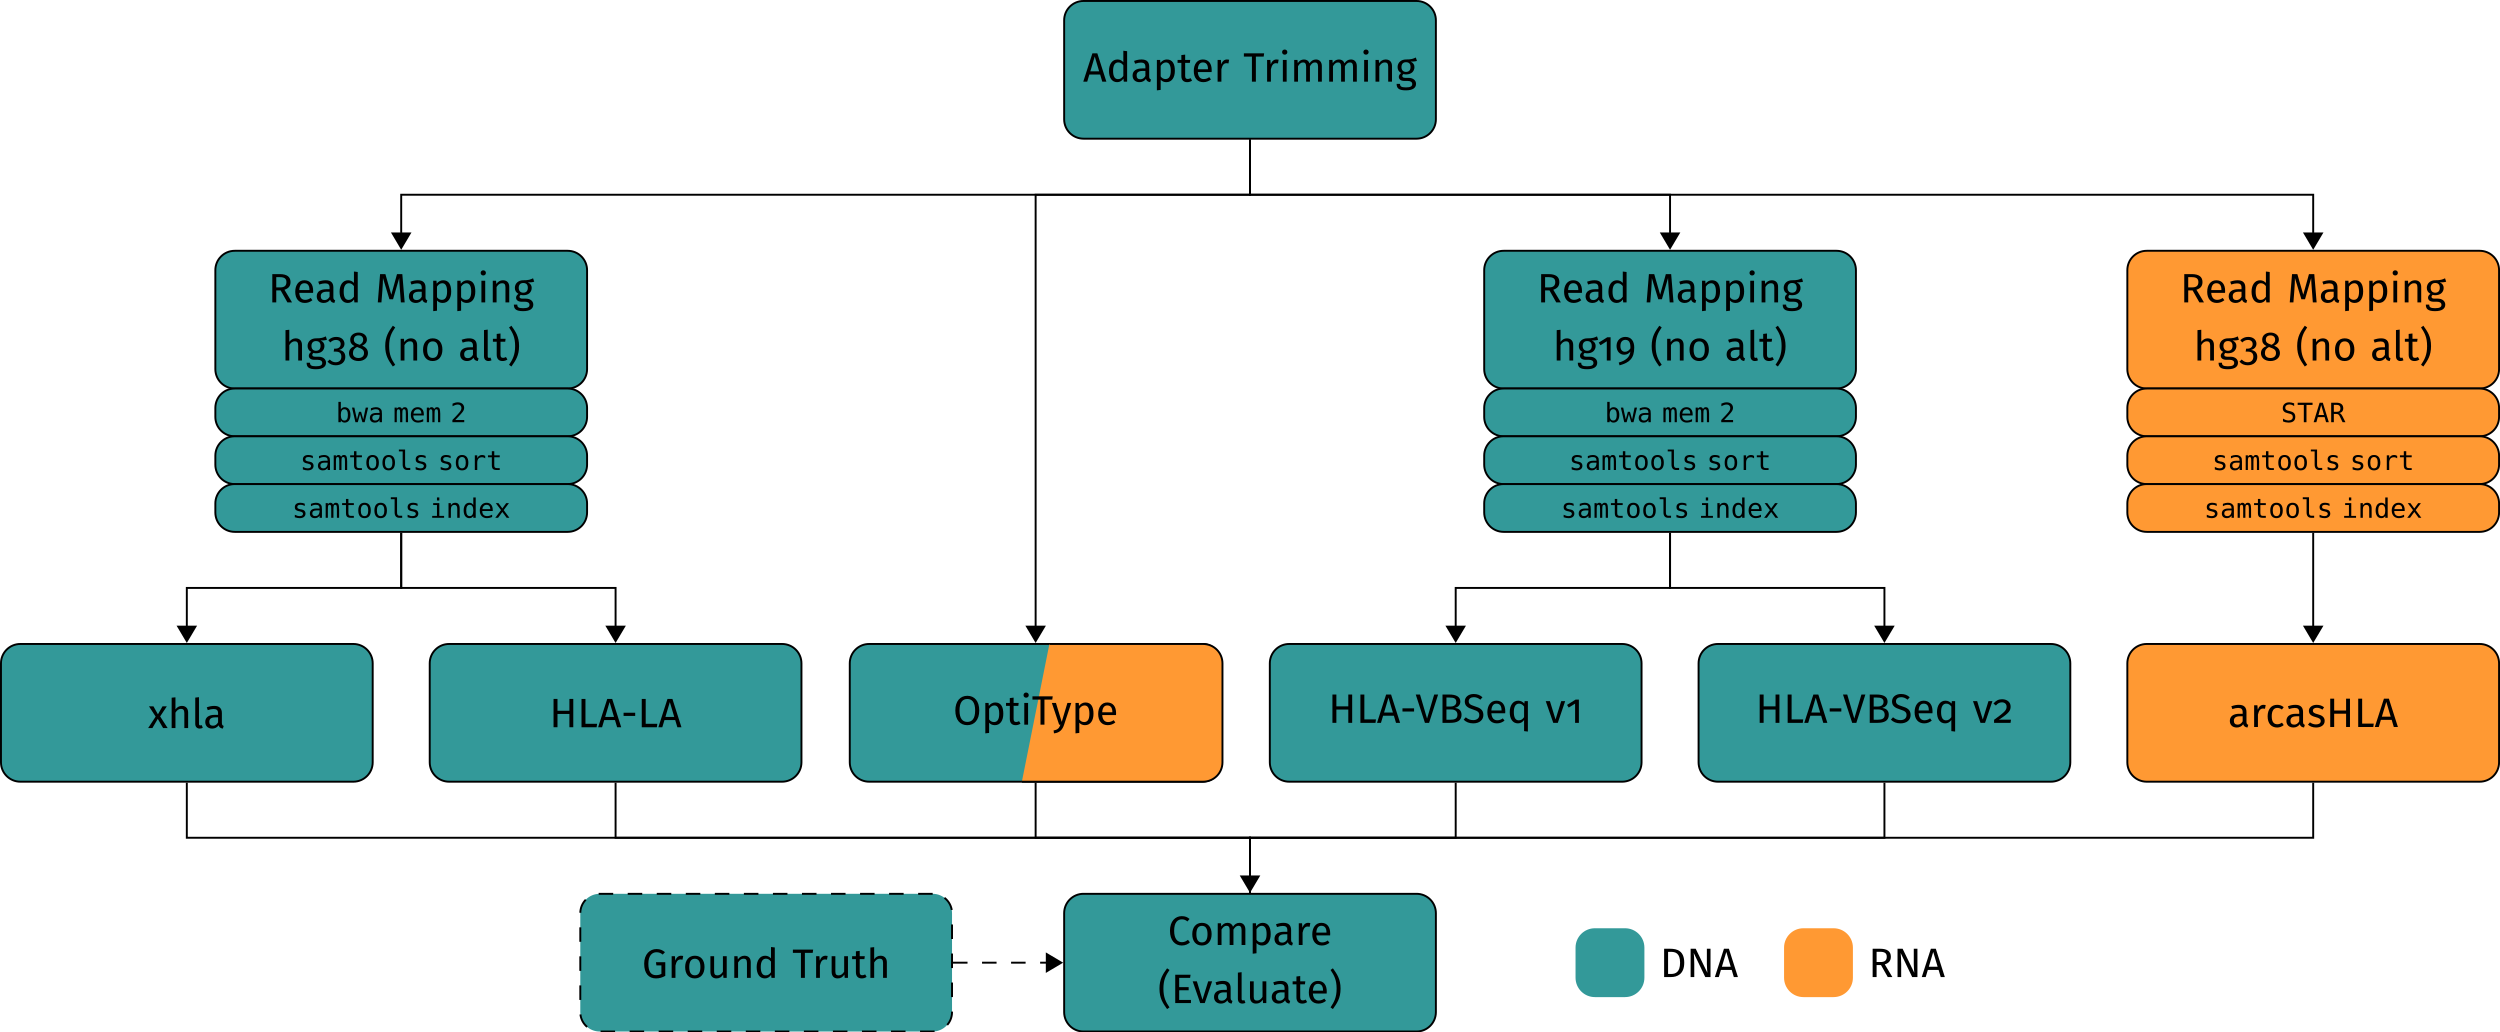 <?xml version="1.0" encoding="UTF-8"?>
<svg xmlns="http://www.w3.org/2000/svg" xmlns:xlink="http://www.w3.org/1999/xlink" width="514.567pt" height="212.515pt" viewBox="0 0 514.567 212.515" version="1.1">
<defs>
<g>
<symbol overflow="visible" id="glyph0-0">
<path style="stroke:none;" d="M 4.594 -8.891 L 1.047 -8.891 L 1.047 2.969 L 4.594 2.969 Z M 4.141 -8.453 L 4.141 2.531 L 1.5 2.531 L 1.5 -8.453 Z M 2.75 -3.812 C 2.406 -3.812 1.953 -3.719 1.953 -3.484 C 1.953 -3.375 2.031 -3.297 2.156 -3.297 C 2.188 -3.297 2.234 -3.297 2.266 -3.312 C 2.406 -3.391 2.531 -3.406 2.703 -3.406 C 3.141 -3.406 3.234 -3.156 3.234 -2.828 C 3.234 -2.375 3.062 -2.203 2.453 -2.172 L 2.453 -1.469 C 2.453 -1.344 2.562 -1.266 2.672 -1.266 C 2.766 -1.266 2.875 -1.344 2.875 -1.469 L 2.875 -1.844 C 3.453 -1.938 3.688 -2.25 3.688 -2.844 C 3.688 -3.359 3.469 -3.812 2.75 -3.812 Z M 2.672 -1.016 C 2.5 -1.016 2.375 -0.891 2.375 -0.719 C 2.375 -0.547 2.5 -0.406 2.672 -0.406 C 2.844 -0.406 2.969 -0.547 2.969 -0.719 C 2.969 -0.891 2.844 -1.016 2.672 -1.016 Z M 2.672 -1.016 "/>
</symbol>
<symbol overflow="visible" id="glyph0-1">
<path style="stroke:none;" d="M 3.953 0 L 4.906 0 L 3.344 -2.609 C 4.172 -2.875 4.594 -3.359 4.594 -4.188 C 4.594 -5.281 3.844 -5.828 2.375 -5.828 L 0.844 -5.828 L 0.844 0 L 1.656 0 L 1.656 -2.469 L 2.562 -2.469 Z M 1.656 -3.094 L 1.656 -5.203 L 2.375 -5.203 C 3.328 -5.203 3.75 -4.906 3.75 -4.188 C 3.75 -3.391 3.281 -3.094 2.469 -3.094 Z M 1.656 -3.094 "/>
</symbol>
<symbol overflow="visible" id="glyph0-2">
<path style="stroke:none;" d="M 4.172 -2.359 C 4.172 -3.719 3.547 -4.562 2.344 -4.562 C 1.188 -4.562 0.484 -3.578 0.484 -2.188 C 0.484 -0.766 1.219 0.109 2.453 0.109 C 3.078 0.109 3.578 -0.109 4.016 -0.453 L 3.672 -0.922 C 3.281 -0.656 2.953 -0.531 2.516 -0.531 C 1.875 -0.531 1.391 -0.938 1.312 -1.969 L 4.156 -1.969 C 4.172 -2.062 4.172 -2.203 4.172 -2.359 Z M 3.406 -2.547 L 1.312 -2.547 C 1.375 -3.531 1.766 -3.953 2.359 -3.953 C 3.062 -3.953 3.406 -3.469 3.406 -2.594 Z M 3.406 -2.547 "/>
</symbol>
<symbol overflow="visible" id="glyph0-3">
<path style="stroke:none;" d="M 3.766 -1.047 L 3.766 -3.078 C 3.766 -4.016 3.281 -4.562 2.203 -4.562 C 1.703 -4.562 1.219 -4.469 0.656 -4.266 L 0.859 -3.688 C 1.312 -3.844 1.734 -3.922 2.062 -3.922 C 2.672 -3.922 2.984 -3.688 2.984 -3.047 L 2.984 -2.719 L 2.297 -2.719 C 1.062 -2.719 0.344 -2.203 0.344 -1.25 C 0.344 -0.453 0.875 0.109 1.766 0.109 C 2.297 0.109 2.781 -0.109 3.094 -0.562 C 3.234 -0.125 3.516 0.047 3.969 0.109 L 4.141 -0.438 C 3.906 -0.531 3.766 -0.656 3.766 -1.047 Z M 1.938 -0.484 C 1.438 -0.484 1.172 -0.766 1.172 -1.281 C 1.172 -1.891 1.578 -2.203 2.406 -2.203 L 2.984 -2.203 L 2.984 -1.172 C 2.734 -0.719 2.391 -0.484 1.938 -0.484 Z M 1.938 -0.484 "/>
</symbol>
<symbol overflow="visible" id="glyph0-4">
<path style="stroke:none;" d="M 3.438 -6.359 L 3.438 -4.016 C 3.141 -4.328 2.766 -4.562 2.234 -4.562 C 1.141 -4.562 0.484 -3.578 0.484 -2.203 C 0.484 -0.828 1.078 0.109 2.172 0.109 C 2.719 0.109 3.172 -0.172 3.453 -0.625 L 3.531 0 L 4.219 0 L 4.219 -6.266 Z M 2.344 -0.516 C 1.688 -0.516 1.328 -1.047 1.328 -2.234 C 1.328 -3.391 1.734 -3.953 2.406 -3.953 C 2.844 -3.953 3.156 -3.719 3.438 -3.359 L 3.438 -1.172 C 3.141 -0.766 2.844 -0.516 2.344 -0.516 Z M 2.344 -0.516 "/>
</symbol>
<symbol overflow="visible" id="glyph0-5">
<path style="stroke:none;" d="M 5.578 -5.828 L 4.484 -5.828 L 3.312 -1.594 L 2.094 -5.828 L 1 -5.828 L 0.531 0 L 1.281 0 L 1.484 -2.578 C 1.547 -3.438 1.594 -4.344 1.594 -5.016 L 2.922 -0.656 L 3.672 -0.656 L 4.938 -5.016 C 4.953 -4.531 5 -3.547 5.078 -2.641 L 5.281 0 L 6.062 0 Z M 5.578 -5.828 "/>
</symbol>
<symbol overflow="visible" id="glyph0-6">
<path style="stroke:none;" d="M 2.828 -4.562 C 2.328 -4.562 1.844 -4.312 1.5 -3.859 L 1.453 -4.469 L 0.781 -4.469 L 0.781 1.797 L 1.562 1.703 L 1.562 -0.406 C 1.844 -0.062 2.25 0.109 2.734 0.109 C 3.875 0.109 4.484 -0.875 4.484 -2.234 C 4.484 -3.641 4.016 -4.562 2.828 -4.562 Z M 2.547 -0.531 C 2.141 -0.531 1.781 -0.734 1.562 -1.078 L 1.562 -3.25 C 1.797 -3.609 2.156 -3.953 2.641 -3.953 C 3.297 -3.953 3.641 -3.391 3.641 -2.234 C 3.641 -1.062 3.25 -0.531 2.547 -0.531 Z M 2.547 -0.531 "/>
</symbol>
<symbol overflow="visible" id="glyph0-7">
<path style="stroke:none;" d="M 1.156 -6.609 C 0.844 -6.609 0.625 -6.375 0.625 -6.078 C 0.625 -5.781 0.844 -5.547 1.156 -5.547 C 1.484 -5.547 1.703 -5.781 1.703 -6.078 C 1.703 -6.375 1.484 -6.609 1.156 -6.609 Z M 1.562 -4.469 L 0.781 -4.469 L 0.781 0 L 1.562 0 Z M 1.562 -4.469 "/>
</symbol>
<symbol overflow="visible" id="glyph0-8">
<path style="stroke:none;" d="M 2.875 -4.562 C 2.297 -4.562 1.828 -4.266 1.516 -3.797 L 1.453 -4.469 L 0.781 -4.469 L 0.781 0 L 1.562 0 L 1.562 -3.172 C 1.859 -3.641 2.188 -3.953 2.688 -3.953 C 3.125 -3.953 3.391 -3.766 3.391 -3.094 L 3.391 0 L 4.172 0 L 4.172 -3.203 C 4.172 -4.047 3.703 -4.562 2.875 -4.562 Z M 2.875 -4.562 "/>
</symbol>
<symbol overflow="visible" id="glyph0-9">
<path style="stroke:none;" d="M 4.172 -4.969 C 3.656 -4.719 3.25 -4.547 2.141 -4.562 C 1.156 -4.562 0.422 -3.922 0.422 -3 C 0.422 -2.438 0.656 -2.047 1.172 -1.766 C 0.844 -1.562 0.672 -1.266 0.672 -0.984 C 0.672 -0.531 1.031 -0.141 1.828 -0.141 L 2.531 -0.141 C 3.094 -0.141 3.438 0.078 3.438 0.5 C 3.438 0.953 3.094 1.188 2.125 1.188 C 1.141 1.188 0.922 0.953 0.922 0.453 L 0.219 0.453 C 0.219 1.359 0.672 1.797 2.125 1.797 C 3.5 1.797 4.219 1.312 4.219 0.453 C 4.219 -0.266 3.609 -0.781 2.688 -0.781 L 1.984 -0.781 C 1.531 -0.781 1.391 -0.953 1.391 -1.156 C 1.391 -1.312 1.484 -1.469 1.625 -1.562 C 1.797 -1.5 1.984 -1.484 2.188 -1.484 C 3.25 -1.484 3.891 -2.125 3.891 -3 C 3.891 -3.516 3.625 -3.891 3.094 -4.125 C 3.609 -4.125 4.031 -4.141 4.406 -4.266 Z M 2.141 -4 C 2.766 -4 3.094 -3.672 3.094 -3.016 C 3.094 -2.375 2.766 -2 2.156 -2 C 1.547 -2 1.219 -2.406 1.219 -3 C 1.219 -3.594 1.531 -4 2.141 -4 Z M 2.141 -4 "/>
</symbol>
<symbol overflow="visible" id="glyph0-10">
<path style="stroke:none;" d="M 2.875 -4.562 C 2.328 -4.562 1.875 -4.281 1.562 -3.844 L 1.562 -6.328 L 0.781 -6.25 L 0.781 0 L 1.562 0 L 1.562 -3.172 C 1.859 -3.641 2.203 -3.953 2.688 -3.953 C 3.109 -3.953 3.391 -3.766 3.391 -3.094 L 3.391 0 L 4.172 0 L 4.172 -3.203 C 4.172 -4.047 3.688 -4.562 2.875 -4.562 Z M 2.875 -4.562 "/>
</symbol>
<symbol overflow="visible" id="glyph0-11">
<path style="stroke:none;" d="M 1.891 -4.859 C 1.25 -4.859 0.734 -4.641 0.25 -4.188 L 0.656 -3.719 C 1.031 -4.078 1.375 -4.234 1.828 -4.234 C 2.422 -4.234 2.797 -3.906 2.797 -3.391 C 2.797 -2.766 2.328 -2.438 1.734 -2.438 L 1.453 -2.438 L 1.359 -1.828 L 1.781 -1.828 C 2.531 -1.828 2.938 -1.531 2.938 -0.781 C 2.938 -0.078 2.5 0.359 1.766 0.359 C 1.297 0.359 0.922 0.188 0.547 -0.203 L 0.078 0.234 C 0.516 0.75 1.109 0.984 1.781 0.984 C 3 0.984 3.75 0.25 3.75 -0.734 C 3.75 -1.641 3.219 -2.078 2.453 -2.172 C 3.094 -2.312 3.578 -2.781 3.578 -3.453 C 3.578 -4.188 2.984 -4.859 1.891 -4.859 Z M 1.891 -4.859 "/>
</symbol>
<symbol overflow="visible" id="glyph0-12">
<path style="stroke:none;" d="M 3.094 -3.047 C 3.734 -3.359 4.062 -3.75 4.062 -4.312 C 4.062 -5.281 3.188 -5.75 2.344 -5.75 C 1.469 -5.75 0.625 -5.25 0.625 -4.297 C 0.625 -3.703 0.891 -3.281 1.5 -2.969 C 0.797 -2.672 0.375 -2.234 0.375 -1.5 C 0.375 -0.562 1.156 0.109 2.328 0.109 C 3.469 0.109 4.281 -0.562 4.281 -1.516 C 4.281 -2.234 3.875 -2.734 3.094 -3.047 Z M 2.344 -5.172 C 2.953 -5.172 3.297 -4.812 3.297 -4.297 C 3.297 -3.812 3.078 -3.516 2.578 -3.234 L 2.438 -3.281 C 1.781 -3.484 1.375 -3.703 1.375 -4.281 C 1.375 -4.859 1.75 -5.172 2.344 -5.172 Z M 2.328 -0.516 C 1.625 -0.516 1.188 -0.875 1.188 -1.5 C 1.188 -2.125 1.469 -2.5 2.031 -2.781 L 2.234 -2.703 C 3.156 -2.391 3.469 -2.125 3.469 -1.5 C 3.469 -0.922 3.047 -0.516 2.328 -0.516 Z M 2.328 -0.516 "/>
</symbol>
<symbol overflow="visible" id="glyph0-13">
<path style="stroke:none;" d="M 1.906 -7.156 C 1.078 -5.984 0.344 -4.969 0.344 -2.969 C 0.344 -0.953 1.078 0.047 1.906 1.234 L 2.406 0.891 C 1.641 -0.234 1.156 -1.156 1.156 -2.969 C 1.156 -4.781 1.641 -5.688 2.406 -6.812 Z M 1.906 -7.156 "/>
</symbol>
<symbol overflow="visible" id="glyph0-14">
<path style="stroke:none;" d="M 2.484 -4.562 C 1.219 -4.562 0.484 -3.609 0.484 -2.234 C 0.484 -0.812 1.203 0.109 2.469 0.109 C 3.734 0.109 4.469 -0.859 4.469 -2.234 C 4.469 -3.656 3.75 -4.562 2.484 -4.562 Z M 2.484 -3.938 C 3.219 -3.938 3.625 -3.391 3.625 -2.234 C 3.625 -1.062 3.219 -0.531 2.469 -0.531 C 1.734 -0.531 1.328 -1.062 1.328 -2.234 C 1.328 -3.391 1.734 -3.938 2.484 -3.938 Z M 2.484 -3.938 "/>
</symbol>
<symbol overflow="visible" id="glyph0-15">
<path style="stroke:none;" d="M 1.656 0.109 C 1.891 0.109 2.109 0.047 2.281 -0.047 L 2.078 -0.594 C 1.984 -0.562 1.891 -0.547 1.781 -0.547 C 1.578 -0.547 1.5 -0.656 1.5 -0.891 L 1.5 -6.359 L 0.734 -6.266 L 0.734 -0.875 C 0.734 -0.25 1.094 0.109 1.656 0.109 Z M 1.656 0.109 "/>
</symbol>
<symbol overflow="visible" id="glyph0-16">
<path style="stroke:none;" d="M 2.766 -0.719 C 2.547 -0.594 2.359 -0.547 2.172 -0.547 C 1.781 -0.547 1.641 -0.75 1.641 -1.203 L 1.641 -3.859 L 2.609 -3.859 L 2.688 -4.469 L 1.641 -4.469 L 1.641 -5.562 L 0.859 -5.469 L 0.859 -4.469 L 0.078 -4.469 L 0.078 -3.859 L 0.859 -3.859 L 0.859 -1.172 C 0.859 -0.344 1.297 0.109 2.062 0.109 C 2.438 0.109 2.766 0 3.062 -0.203 Z M 2.766 -0.719 "/>
</symbol>
<symbol overflow="visible" id="glyph0-17">
<path style="stroke:none;" d="M 0.828 -7.156 L 0.344 -6.812 C 1.094 -5.688 1.594 -4.781 1.594 -2.969 C 1.594 -1.156 1.094 -0.234 0.344 0.891 L 0.828 1.234 C 1.656 0.047 2.406 -0.953 2.406 -2.969 C 2.406 -4.969 1.656 -5.984 0.828 -7.156 Z M 0.828 -7.156 "/>
</symbol>
<symbol overflow="visible" id="glyph0-18">
<path style="stroke:none;" d="M 2.516 -2.391 L 3.891 -4.469 L 3 -4.469 L 2.062 -2.828 L 1.141 -4.469 L 0.219 -4.469 L 1.594 -2.359 L 0.047 0 L 0.922 0 L 2.031 -1.891 L 3.125 0 L 4.062 0 Z M 2.516 -2.391 "/>
</symbol>
<symbol overflow="visible" id="glyph0-19">
<path style="stroke:none;" d="M 4.109 0 L 4.906 0 L 4.906 -5.828 L 4.109 -5.828 L 4.109 -3.391 L 1.656 -3.391 L 1.656 -5.828 L 0.844 -5.828 L 0.844 0 L 1.656 0 L 1.656 -2.734 L 4.109 -2.734 Z M 4.109 0 "/>
</symbol>
<symbol overflow="visible" id="glyph0-20">
<path style="stroke:none;" d="M 1.656 -5.828 L 0.844 -5.828 L 0.844 0 L 3.953 0 L 4.047 -0.703 L 1.656 -0.703 Z M 1.656 -5.828 "/>
</symbol>
<symbol overflow="visible" id="glyph0-21">
<path style="stroke:none;" d="M 3.953 0 L 4.797 0 L 2.938 -5.828 L 1.922 -5.828 L 0.047 0 L 0.859 0 L 1.297 -1.469 L 3.516 -1.469 Z M 1.5 -2.125 L 2.406 -5.172 L 3.312 -2.125 Z M 1.5 -2.125 "/>
</symbol>
<symbol overflow="visible" id="glyph0-22">
<path style="stroke:none;" d="M 0.516 -2.328 L 2.906 -2.328 L 2.906 -2.984 L 0.516 -2.984 Z M 0.516 -2.328 "/>
</symbol>
<symbol overflow="visible" id="glyph0-23">
<path style="stroke:none;" d="M 2.734 -4.781 L 2.047 -4.781 L 0.297 -3.688 L 0.641 -3.141 L 1.953 -3.953 L 1.953 0 L 2.734 0 Z M 2.734 -4.781 "/>
</symbol>
<symbol overflow="visible" id="glyph0-24">
<path style="stroke:none;" d="M 2.188 -4.859 C 1.219 -4.859 0.375 -4.172 0.375 -3 C 0.375 -1.891 1.062 -1.188 1.953 -1.188 C 2.531 -1.188 2.969 -1.484 3.219 -1.844 C 3.141 -0.703 2.25 0.031 0.828 0.422 L 1 1 C 3.094 0.406 4.016 -0.469 4.016 -2.672 C 4.016 -3.984 3.406 -4.859 2.188 -4.859 Z M 2.109 -1.797 C 1.562 -1.797 1.172 -2.188 1.172 -2.984 C 1.172 -3.781 1.547 -4.25 2.203 -4.25 C 2.906 -4.25 3.266 -3.75 3.234 -2.5 C 2.953 -2.078 2.594 -1.797 2.109 -1.797 Z M 2.109 -1.797 "/>
</symbol>
<symbol overflow="visible" id="glyph0-25">
<path style="stroke:none;" d="M 4.656 -5.828 L 3.844 -5.828 L 2.375 -0.875 L 0.922 -5.828 L 0.047 -5.828 L 1.938 0 L 2.797 0 Z M 4.656 -5.828 "/>
</symbol>
<symbol overflow="visible" id="glyph0-26">
<path style="stroke:none;" d="M 3.422 -3.078 C 3.984 -3.203 4.516 -3.641 4.516 -4.359 C 4.516 -5.375 3.672 -5.828 2.234 -5.828 L 0.844 -5.828 L 0.844 0 L 2.453 0 C 3.812 0 4.766 -0.422 4.766 -1.656 C 4.766 -2.656 4.094 -2.969 3.422 -3.078 Z M 2.312 -5.203 C 3.172 -5.203 3.688 -5.016 3.688 -4.297 C 3.688 -3.688 3.188 -3.359 2.531 -3.359 L 1.656 -3.359 L 1.656 -5.203 Z M 2.453 -0.641 L 1.656 -0.641 L 1.656 -2.75 L 2.609 -2.75 C 3.312 -2.75 3.922 -2.484 3.922 -1.656 C 3.922 -0.812 3.297 -0.641 2.453 -0.641 Z M 2.453 -0.641 "/>
</symbol>
<symbol overflow="visible" id="glyph0-27">
<path style="stroke:none;" d="M 2.281 -5.938 C 1.219 -5.938 0.453 -5.312 0.453 -4.406 C 0.453 -3.5 1.047 -3.078 2.172 -2.734 C 3.172 -2.422 3.438 -2.172 3.438 -1.594 C 3.438 -0.891 2.875 -0.562 2.188 -0.562 C 1.547 -0.562 1.094 -0.781 0.656 -1.141 L 0.219 -0.656 C 0.688 -0.172 1.359 0.109 2.188 0.109 C 3.5 0.109 4.281 -0.609 4.281 -1.625 C 4.281 -2.75 3.484 -3.109 2.547 -3.391 C 1.5 -3.719 1.266 -3.953 1.266 -4.453 C 1.266 -5 1.734 -5.281 2.328 -5.281 C 2.797 -5.281 3.203 -5.125 3.656 -4.766 L 4.094 -5.266 C 3.594 -5.703 3.094 -5.938 2.281 -5.938 Z M 2.281 -5.938 "/>
</symbol>
<symbol overflow="visible" id="glyph0-28">
<path style="stroke:none;" d="M 3.547 -4.469 L 3.484 -3.969 C 3.188 -4.297 2.781 -4.562 2.234 -4.562 C 1.141 -4.562 0.484 -3.578 0.484 -2.203 C 0.484 -0.828 1.078 0.109 2.172 0.109 C 2.703 0.109 3.156 -0.156 3.438 -0.594 L 3.438 1.703 L 4.219 1.797 L 4.219 -4.469 Z M 2.344 -0.516 C 1.688 -0.516 1.328 -1.047 1.328 -2.234 C 1.328 -3.391 1.734 -3.953 2.406 -3.953 C 2.844 -3.953 3.156 -3.719 3.438 -3.359 L 3.438 -1.172 C 3.141 -0.766 2.844 -0.516 2.344 -0.516 Z M 2.344 -0.516 "/>
</symbol>
<symbol overflow="visible" id="glyph0-29">
<path style="stroke:none;" d="M 4.078 -4.469 L 3.266 -4.469 L 2.094 -0.688 L 0.938 -4.469 L 0.078 -4.469 L 1.625 0 L 2.562 0 Z M 4.078 -4.469 "/>
</symbol>
<symbol overflow="visible" id="glyph0-30">
<path style="stroke:none;" d="M 1.891 -4.859 C 1.141 -4.859 0.594 -4.547 0.125 -3.969 L 0.625 -3.562 C 1.031 -4.047 1.406 -4.219 1.875 -4.219 C 2.438 -4.219 2.828 -3.875 2.828 -3.344 C 2.828 -2.656 2.562 -2.281 0.25 -0.625 L 0.25 0 L 3.641 0 L 3.734 -0.656 L 1.25 -0.656 C 3.438 -2.047 3.656 -2.594 3.656 -3.359 C 3.656 -4.219 2.969 -4.859 1.891 -4.859 Z M 1.891 -4.859 "/>
</symbol>
<symbol overflow="visible" id="glyph0-31">
<path style="stroke:none;" d="M 2.938 -5.938 C 1.469 -5.938 0.469 -4.828 0.469 -2.906 C 0.469 -0.953 1.469 0.109 2.938 0.109 C 4.391 0.109 5.391 -0.984 5.391 -2.906 C 5.391 -4.875 4.391 -5.938 2.938 -5.938 Z M 2.938 -5.281 C 3.922 -5.281 4.547 -4.594 4.547 -2.906 C 4.547 -1.219 3.906 -0.562 2.938 -0.562 C 1.984 -0.562 1.328 -1.219 1.328 -2.906 C 1.328 -4.594 1.953 -5.281 2.938 -5.281 Z M 2.938 -5.281 "/>
</symbol>
<symbol overflow="visible" id="glyph0-32">
<path style="stroke:none;" d="M 4.297 -5.828 L 0.125 -5.828 L 0.125 -5.156 L 1.781 -5.156 L 1.781 0 L 2.594 0 L 2.594 -5.156 L 4.203 -5.156 Z M 4.297 -5.828 "/>
</symbol>
<symbol overflow="visible" id="glyph0-33">
<path style="stroke:none;" d="M 4.078 -4.469 L 3.281 -4.469 L 2.109 -0.562 L 0.922 -4.469 L 0.078 -4.469 L 1.578 0 L 1.844 0 C 1.594 0.688 1.344 1.047 0.438 1.188 L 0.516 1.797 C 1.75 1.672 2.281 0.969 2.594 0.031 Z M 4.078 -4.469 "/>
</symbol>
<symbol overflow="visible" id="glyph0-34">
<path style="stroke:none;" d="M 2.719 -4.562 C 2.172 -4.562 1.766 -4.219 1.531 -3.562 L 1.453 -4.469 L 0.781 -4.469 L 0.781 0 L 1.562 0 L 1.562 -2.547 C 1.75 -3.406 2.062 -3.797 2.625 -3.797 C 2.781 -3.797 2.875 -3.781 3.016 -3.75 L 3.156 -4.516 C 3.016 -4.547 2.859 -4.562 2.719 -4.562 Z M 2.719 -4.562 "/>
</symbol>
<symbol overflow="visible" id="glyph0-35">
<path style="stroke:none;" d="M 2.438 -4.562 C 1.219 -4.562 0.484 -3.609 0.484 -2.188 C 0.484 -0.75 1.234 0.109 2.438 0.109 C 2.953 0.109 3.391 -0.062 3.797 -0.391 L 3.438 -0.891 C 3.094 -0.672 2.844 -0.562 2.469 -0.562 C 1.766 -0.562 1.328 -1.047 1.328 -2.203 C 1.328 -3.375 1.766 -3.922 2.469 -3.922 C 2.844 -3.922 3.109 -3.812 3.422 -3.594 L 3.797 -4.078 C 3.375 -4.422 2.953 -4.562 2.438 -4.562 Z M 2.438 -4.562 "/>
</symbol>
<symbol overflow="visible" id="glyph0-36">
<path style="stroke:none;" d="M 2.016 -4.562 C 1.094 -4.562 0.406 -4.047 0.406 -3.344 C 0.406 -2.703 0.781 -2.297 1.75 -2.047 C 2.609 -1.812 2.844 -1.641 2.844 -1.203 C 2.844 -0.781 2.469 -0.531 1.875 -0.531 C 1.391 -0.531 0.984 -0.688 0.625 -0.953 L 0.219 -0.484 C 0.594 -0.141 1.141 0.109 1.891 0.109 C 2.797 0.109 3.656 -0.328 3.656 -1.25 C 3.656 -2.031 3.109 -2.406 2.172 -2.641 C 1.453 -2.828 1.219 -3 1.219 -3.359 C 1.219 -3.719 1.531 -3.953 2.047 -3.953 C 2.453 -3.953 2.797 -3.812 3.203 -3.562 L 3.531 -4.062 C 3.109 -4.375 2.641 -4.562 2.016 -4.562 Z M 2.016 -4.562 "/>
</symbol>
<symbol overflow="visible" id="glyph0-37">
<path style="stroke:none;" d="M 5.266 -4.562 C 4.656 -4.562 4.25 -4.25 3.922 -3.766 C 3.766 -4.266 3.359 -4.562 2.797 -4.562 C 2.219 -4.562 1.812 -4.266 1.516 -3.812 L 1.453 -4.469 L 0.781 -4.469 L 0.781 0 L 1.562 0 L 1.562 -3.172 C 1.859 -3.641 2.125 -3.953 2.609 -3.953 C 2.953 -3.953 3.234 -3.766 3.234 -3.094 L 3.234 0 L 4.016 0 L 4.016 -3.172 C 4.312 -3.641 4.578 -3.953 5.062 -3.953 C 5.406 -3.953 5.688 -3.766 5.688 -3.094 L 5.688 0 L 6.469 0 L 6.469 -3.203 C 6.469 -4.047 5.984 -4.562 5.266 -4.562 Z M 5.266 -4.562 "/>
</symbol>
<symbol overflow="visible" id="glyph0-38">
<path style="stroke:none;" d="M 2.891 -5.938 C 1.562 -5.938 0.469 -4.891 0.469 -2.922 C 0.469 -0.953 1.484 0.109 2.906 0.109 C 3.688 0.109 4.25 -0.219 4.578 -0.547 L 4.172 -1.062 C 3.844 -0.812 3.484 -0.578 2.938 -0.578 C 2.031 -0.578 1.328 -1.234 1.328 -2.922 C 1.328 -4.688 2.062 -5.281 2.938 -5.281 C 3.344 -5.281 3.703 -5.141 4.062 -4.844 L 4.5 -5.359 C 4.047 -5.734 3.625 -5.938 2.891 -5.938 Z M 2.891 -5.938 "/>
</symbol>
<symbol overflow="visible" id="glyph0-39">
<path style="stroke:none;" d="M 4 -5.828 L 0.844 -5.828 L 0.844 0 L 4.078 0 L 4.078 -0.641 L 1.656 -0.641 L 1.656 -2.641 L 3.609 -2.641 L 3.609 -3.281 L 1.656 -3.281 L 1.656 -5.188 L 3.906 -5.188 Z M 4 -5.828 "/>
</symbol>
<symbol overflow="visible" id="glyph0-40">
<path style="stroke:none;" d="M 4.094 -4.469 L 3.312 -4.469 L 3.312 -1.281 C 3.047 -0.828 2.672 -0.516 2.188 -0.516 C 1.703 -0.516 1.5 -0.734 1.5 -1.344 L 1.5 -4.469 L 0.734 -4.469 L 0.734 -1.266 C 0.734 -0.391 1.188 0.109 1.969 0.109 C 2.609 0.109 3.016 -0.156 3.359 -0.688 L 3.422 0 L 4.094 0 Z M 4.094 -4.469 "/>
</symbol>
<symbol overflow="visible" id="glyph0-41">
<path style="stroke:none;" d="M 3 -5.938 C 1.656 -5.938 0.469 -4.891 0.469 -2.922 C 0.469 -0.906 1.406 0.109 2.906 0.109 C 3.656 0.109 4.266 -0.109 4.812 -0.422 L 4.812 -3.234 L 2.891 -3.234 L 2.984 -2.578 L 4.016 -2.578 L 4.016 -0.828 C 3.688 -0.641 3.297 -0.562 2.906 -0.562 C 1.891 -0.562 1.328 -1.25 1.328 -2.922 C 1.328 -4.641 2.156 -5.281 3 -5.281 C 3.516 -5.281 3.875 -5.125 4.281 -4.797 L 4.75 -5.297 C 4.25 -5.703 3.766 -5.938 3 -5.938 Z M 3 -5.938 "/>
</symbol>
<symbol overflow="visible" id="glyph0-42">
<path style="stroke:none;" d="M 2.062 -5.828 L 0.844 -5.828 L 0.844 0 L 2.25 0 C 3.5 0 4.984 -0.562 4.984 -2.953 C 4.984 -5.375 3.562 -5.828 2.062 -5.828 Z M 2.25 -5.188 C 3.172 -5.188 4.125 -4.922 4.125 -2.953 C 4.125 -1.031 3.219 -0.641 2.297 -0.641 L 1.656 -0.641 L 1.656 -5.188 Z M 2.25 -5.188 "/>
</symbol>
<symbol overflow="visible" id="glyph0-43">
<path style="stroke:none;" d="M 4.938 -5.828 L 4.188 -5.828 L 4.188 -2.656 C 4.188 -1.938 4.281 -1 4.297 -0.875 L 1.891 -5.828 L 0.844 -5.828 L 0.844 0 L 1.594 0 L 1.594 -2.672 C 1.594 -3.766 1.531 -4.469 1.484 -4.953 L 3.859 0 L 4.938 0 Z M 4.938 -5.828 "/>
</symbol>
<symbol overflow="visible" id="glyph1-0">
<path style="stroke:none;" d="M 0.281 0.969 L 3.047 0.969 L 3.047 -3.891 L 0.281 -3.891 Z M 0.594 0.672 L 0.594 -3.578 L 2.734 -3.578 L 2.734 0.672 Z M 0.594 0.672 "/>
</symbol>
<symbol overflow="visible" id="glyph1-1">
<path style="stroke:none;" d="M 2.469 -1.5 C 2.469 -0.734 2.234 -0.344 1.75 -0.344 C 1.266 -0.344 1.016 -0.734 1.016 -1.5 C 1.016 -2.266 1.266 -2.672 1.75 -2.672 C 2.234 -2.672 2.469 -2.266 2.469 -1.5 Z M 1.016 -2.625 L 1.016 -4.188 L 0.516 -4.188 L 0.516 0 L 1.016 0 L 1.016 -0.375 C 1.188 -0.078 1.469 0.078 1.812 0.078 C 2.547 0.078 3 -0.531 3 -1.516 C 3 -2.5 2.547 -3.094 1.828 -3.094 C 1.453 -3.094 1.172 -2.922 1.016 -2.625 Z M 1.016 -2.625 "/>
</symbol>
<symbol overflow="visible" id="glyph1-2">
<path style="stroke:none;" d="M 0 -3.016 L 0.703 0 L 1.188 0 L 1.656 -1.656 L 2.141 0 L 2.609 0 L 3.328 -3.016 L 2.828 -3.016 L 2.312 -0.578 L 1.875 -2.141 L 1.438 -2.141 L 1.016 -0.578 L 0.484 -3.016 Z M 0 -3.016 "/>
</symbol>
<symbol overflow="visible" id="glyph1-3">
<path style="stroke:none;" d="M 1.891 -1.516 L 2.359 -1.516 L 2.359 -1.406 C 2.344 -0.734 2.016 -0.344 1.469 -0.344 C 1.078 -0.344 0.859 -0.547 0.859 -0.906 C 0.859 -1.312 1.141 -1.516 1.719 -1.516 Z M 2.844 -1.719 C 2.844 -2.25 2.797 -2.469 2.656 -2.641 C 2.438 -2.938 2.094 -3.094 1.594 -3.094 C 1.281 -3.094 0.953 -3.016 0.578 -2.875 L 0.578 -2.375 C 0.906 -2.578 1.25 -2.672 1.594 -2.672 C 2.125 -2.672 2.344 -2.469 2.359 -1.984 L 2.359 -1.906 L 1.688 -1.906 C 0.828 -1.906 0.359 -1.547 0.359 -0.875 C 0.359 -0.297 0.75 0.078 1.375 0.078 C 1.828 0.078 2.141 -0.094 2.359 -0.453 L 2.359 0 L 2.844 0 Z M 2.844 -1.719 "/>
</symbol>
<symbol overflow="visible" id="glyph1-4">
<path style="stroke:none;" d="M 1.812 -2.703 C 1.719 -2.969 1.531 -3.094 1.266 -3.094 C 1.047 -3.094 0.859 -2.969 0.75 -2.75 L 0.75 -3.016 L 0.297 -3.016 L 0.297 0 L 0.75 0 L 0.75 -1.719 C 0.75 -2.141 0.766 -2.406 0.828 -2.516 C 0.875 -2.625 0.969 -2.672 1.094 -2.672 C 1.219 -2.672 1.312 -2.625 1.375 -2.516 C 1.422 -2.422 1.438 -2.156 1.438 -1.719 L 1.438 0 L 1.891 0 L 1.891 -1.719 C 1.891 -2.141 1.922 -2.406 1.969 -2.516 C 2.031 -2.625 2.125 -2.672 2.266 -2.672 C 2.406 -2.672 2.484 -2.625 2.531 -2.516 C 2.578 -2.422 2.609 -2.156 2.609 -1.719 L 2.609 0 L 3.062 0 L 3.062 -1.75 C 3.062 -2.266 3 -2.625 2.906 -2.812 C 2.812 -3 2.641 -3.094 2.391 -3.094 C 2.125 -3.094 1.953 -2.969 1.812 -2.703 Z M 1.812 -2.703 "/>
</symbol>
<symbol overflow="visible" id="glyph1-5">
<path style="stroke:none;" d="M 3 -1.625 C 3 -2.531 2.516 -3.094 1.75 -3.094 C 1.328 -3.094 0.969 -2.953 0.719 -2.656 C 0.453 -2.375 0.328 -1.984 0.328 -1.5 C 0.328 -1.016 0.469 -0.625 0.734 -0.344 C 1 -0.062 1.359 0.078 1.828 0.078 C 2.156 0.078 2.5 0 2.875 -0.156 L 2.875 -0.641 C 2.484 -0.438 2.141 -0.344 1.828 -0.344 C 1.203 -0.344 0.844 -0.719 0.844 -1.375 L 0.844 -1.391 L 3 -1.391 Z M 2.5 -1.781 L 0.859 -1.781 C 0.922 -2.328 1.25 -2.672 1.734 -2.672 C 2.219 -2.672 2.484 -2.359 2.5 -1.781 Z M 2.5 -1.781 "/>
</symbol>
<symbol overflow="visible" id="glyph1-6">
<path style="stroke:none;" d="M 1 -0.453 C 1.391 -0.875 1.688 -1.188 1.875 -1.391 C 2.078 -1.594 2.219 -1.75 2.312 -1.875 C 2.672 -2.281 2.828 -2.609 2.828 -2.953 C 2.828 -3.297 2.703 -3.562 2.469 -3.781 C 2.234 -3.984 1.906 -4.094 1.516 -4.094 C 1.172 -4.094 0.812 -4 0.438 -3.828 L 0.438 -3.281 C 0.844 -3.516 1.203 -3.641 1.531 -3.641 C 1.984 -3.641 2.266 -3.359 2.266 -2.922 C 2.266 -2.781 2.234 -2.641 2.172 -2.5 C 2.109 -2.359 1.984 -2.188 1.812 -1.969 C 1.719 -1.859 1.531 -1.672 1.297 -1.391 C 1.047 -1.125 0.75 -0.812 0.406 -0.453 L 0.406 0 L 2.844 0 L 2.844 -0.453 Z M 1 -0.453 "/>
</symbol>
<symbol overflow="visible" id="glyph1-7">
<path style="stroke:none;" d="M 2.625 -2.906 C 2.328 -3.031 2.047 -3.094 1.719 -3.094 C 0.984 -3.094 0.578 -2.766 0.578 -2.188 C 0.578 -1.719 0.828 -1.469 1.406 -1.359 L 1.594 -1.328 L 1.609 -1.312 C 2.047 -1.234 2.266 -1.062 2.266 -0.844 C 2.266 -0.516 2.031 -0.344 1.578 -0.344 C 1.281 -0.344 0.938 -0.438 0.578 -0.625 L 0.578 -0.109 C 0.953 0.016 1.281 0.078 1.578 0.078 C 2.328 0.078 2.781 -0.281 2.781 -0.875 C 2.781 -1.312 2.516 -1.609 2.031 -1.703 L 1.828 -1.734 C 1.5 -1.797 1.297 -1.859 1.203 -1.938 C 1.125 -2 1.094 -2.094 1.094 -2.234 C 1.094 -2.531 1.312 -2.672 1.75 -2.672 C 2.047 -2.672 2.344 -2.594 2.625 -2.422 Z M 2.625 -2.906 "/>
</symbol>
<symbol overflow="visible" id="glyph1-8">
<path style="stroke:none;" d="M 1.656 -3.875 L 1.156 -3.875 L 1.156 -3.016 L 0.359 -3.016 L 0.359 -2.625 L 1.156 -2.625 L 1.156 -1 C 1.156 -0.266 1.422 0 2.172 0 L 2.781 0 L 2.781 -0.391 L 2.219 -0.391 C 1.797 -0.391 1.656 -0.547 1.656 -1 L 1.656 -2.625 L 2.781 -2.625 L 2.781 -3.016 L 1.656 -3.016 Z M 1.656 -3.875 "/>
</symbol>
<symbol overflow="visible" id="glyph1-9">
<path style="stroke:none;" d="M 1.656 -2.672 C 2.172 -2.672 2.422 -2.266 2.422 -1.5 C 2.422 -0.734 2.172 -0.344 1.656 -0.344 C 1.156 -0.344 0.891 -0.734 0.891 -1.5 C 0.891 -2.266 1.156 -2.672 1.656 -2.672 Z M 1.656 -3.094 C 0.828 -3.094 0.375 -2.531 0.375 -1.5 C 0.375 -0.469 0.828 0.078 1.656 0.078 C 2.5 0.078 2.953 -0.469 2.953 -1.5 C 2.953 -2.531 2.5 -3.094 1.656 -3.094 Z M 1.656 -3.094 "/>
</symbol>
<symbol overflow="visible" id="glyph1-10">
<path style="stroke:none;" d="M 1.719 -1.094 L 1.719 -4.219 L 0.438 -4.219 L 0.438 -3.828 L 1.219 -3.828 L 1.219 -1.094 C 1.219 -0.406 1.562 0 2.156 0 L 2.781 0 L 2.781 -0.422 L 2.203 -0.422 C 1.875 -0.422 1.719 -0.656 1.719 -1.094 Z M 1.719 -1.094 "/>
</symbol>
<symbol overflow="visible" id="glyph1-11">
<path style="stroke:none;" d="M 3.109 -2.391 L 3.109 -2.906 C 2.922 -3.031 2.703 -3.094 2.469 -3.094 C 2 -3.094 1.641 -2.844 1.469 -2.422 L 1.469 -3.016 L 0.969 -3.016 L 0.969 0 L 1.469 0 L 1.469 -1.5 C 1.469 -2.234 1.812 -2.625 2.422 -2.625 C 2.688 -2.625 2.891 -2.562 3.109 -2.391 Z M 3.109 -2.391 "/>
</symbol>
<symbol overflow="visible" id="glyph1-12">
<path style="stroke:none;" d="M 0.688 -3.016 L 0.688 -2.625 L 1.469 -2.625 L 1.469 -0.391 L 0.484 -0.391 L 0.484 0 L 2.938 0 L 2.938 -0.391 L 1.953 -0.391 L 1.953 -3.016 Z M 1.469 -4.188 L 1.469 -3.562 L 1.953 -3.562 L 1.953 -4.188 Z M 1.469 -4.188 "/>
</symbol>
<symbol overflow="visible" id="glyph1-13">
<path style="stroke:none;" d="M 2.828 -1.875 C 2.828 -2.688 2.531 -3.094 1.906 -3.094 C 1.5 -3.094 1.203 -2.906 1.016 -2.562 L 1.016 -3.016 L 0.531 -3.016 L 0.531 0 L 1.016 0 L 1.016 -1.703 C 1.016 -2.328 1.281 -2.656 1.75 -2.656 C 2.141 -2.656 2.328 -2.422 2.328 -1.875 L 2.328 0 L 2.828 0 Z M 2.828 -1.875 "/>
</symbol>
<symbol overflow="visible" id="glyph1-14">
<path style="stroke:none;" d="M 2.312 -2.625 C 2.156 -2.938 1.859 -3.094 1.5 -3.094 C 0.781 -3.094 0.328 -2.5 0.328 -1.516 C 0.328 -0.531 0.781 0.078 1.5 0.078 C 1.859 0.078 2.141 -0.078 2.312 -0.375 L 2.312 0 L 2.812 0 L 2.812 -4.188 L 2.312 -4.188 Z M 0.859 -1.5 C 0.859 -2.266 1.094 -2.672 1.578 -2.672 C 2.062 -2.672 2.312 -2.266 2.312 -1.5 C 2.312 -0.734 2.062 -0.344 1.578 -0.344 C 1.094 -0.344 0.859 -0.734 0.859 -1.5 Z M 0.859 -1.5 "/>
</symbol>
<symbol overflow="visible" id="glyph1-15">
<path style="stroke:none;" d="M 3.016 -3.016 L 2.453 -3.016 L 1.656 -1.922 L 0.859 -3.016 L 0.312 -3.016 L 1.391 -1.578 L 0.203 0 L 0.781 0 L 1.656 -1.203 L 2.547 0 L 3.109 0 L 1.938 -1.578 Z M 3.016 -3.016 "/>
</symbol>
<symbol overflow="visible" id="glyph1-16">
<path style="stroke:none;" d="M 2.719 -3.891 C 2.344 -4.016 2 -4.094 1.703 -4.094 C 1.297 -4.094 0.969 -3.984 0.734 -3.766 C 0.5 -3.547 0.375 -3.266 0.375 -2.906 C 0.375 -2.328 0.688 -2 1.438 -1.844 L 1.734 -1.766 C 2.25 -1.656 2.438 -1.469 2.438 -1.062 C 2.438 -0.625 2.125 -0.359 1.562 -0.359 C 1.188 -0.359 0.844 -0.484 0.422 -0.75 L 0.422 -0.172 C 0.812 0 1.188 0.078 1.562 0.078 C 2.469 0.078 2.953 -0.328 2.953 -1.094 C 2.953 -1.75 2.625 -2.109 1.875 -2.281 L 1.594 -2.344 C 1.047 -2.469 0.891 -2.641 0.891 -2.984 C 0.891 -3.391 1.219 -3.656 1.719 -3.656 C 2.062 -3.656 2.391 -3.547 2.719 -3.328 Z M 2.719 -3.891 "/>
</symbol>
<symbol overflow="visible" id="glyph1-17">
<path style="stroke:none;" d="M 0.125 -4.016 L 0.125 -3.562 L 1.391 -3.562 L 1.391 0 L 1.938 0 L 1.938 -3.562 L 3.188 -3.562 L 3.188 -4.016 Z M 0.125 -4.016 "/>
</symbol>
<symbol overflow="visible" id="glyph1-18">
<path style="stroke:none;" d="M 1.656 -3.547 L 2.234 -1.484 L 1.094 -1.484 Z M 1.328 -4.016 L 0.094 0 L 0.656 0 L 0.953 -1.047 L 2.359 -1.047 L 2.656 0 L 3.219 0 L 1.984 -4.016 Z M 1.328 -4.016 "/>
</symbol>
<symbol overflow="visible" id="glyph1-19">
<path style="stroke:none;" d="M 2.047 -1.891 C 2.562 -1.969 2.875 -2.328 2.875 -2.859 C 2.875 -3.609 2.391 -4.016 1.5 -4.016 L 0.391 -4.016 L 0.391 0 L 0.938 0 L 0.938 -1.703 L 1.453 -1.703 C 1.625 -1.703 1.781 -1.656 1.891 -1.578 C 2 -1.484 2.125 -1.312 2.25 -1.016 L 2.734 0 L 3.328 0 L 2.781 -1.094 C 2.625 -1.391 2.5 -1.594 2.406 -1.688 C 2.312 -1.797 2.188 -1.859 2.047 -1.891 Z M 0.938 -3.578 L 1.5 -3.578 C 2.016 -3.578 2.297 -3.328 2.297 -2.859 C 2.297 -2.375 2.047 -2.141 1.531 -2.141 L 0.938 -2.141 Z M 0.938 -3.578 "/>
</symbol>
</g>
<clipPath id="clip1">
  <path d="M 437 132 L 514.566 132 L 514.566 161 L 437 161 Z M 437 132 "/>
</clipPath>
<clipPath id="clip2">
  <path d="M 432 126 L 514.566 126 L 514.566 167 L 432 167 Z M 432 126 "/>
</clipPath>
<clipPath id="clip3">
  <path d="M 437 51 L 514.566 51 L 514.566 80 L 437 80 Z M 437 51 "/>
</clipPath>
<clipPath id="clip4">
  <path d="M 432 45 L 514.566 45 L 514.566 86 L 432 86 Z M 432 45 "/>
</clipPath>
<clipPath id="clip5">
  <path d="M 437 79 L 514.566 79 L 514.566 90 L 437 90 Z M 437 79 "/>
</clipPath>
<clipPath id="clip6">
  <path d="M 432 74 L 514.566 74 L 514.566 96 L 432 96 Z M 432 74 "/>
</clipPath>
<clipPath id="clip7">
  <path d="M 437 89 L 514.566 89 L 514.566 100 L 437 100 Z M 437 89 "/>
</clipPath>
<clipPath id="clip8">
  <path d="M 432 84 L 514.566 84 L 514.566 106 L 432 106 Z M 432 84 "/>
</clipPath>
<clipPath id="clip9">
  <path d="M 437 99 L 514.566 99 L 514.566 110 L 437 110 Z M 437 99 "/>
</clipPath>
<clipPath id="clip10">
  <path d="M 432 94 L 514.566 94 L 514.566 116 L 432 116 Z M 432 94 "/>
</clipPath>
<clipPath id="clip11">
  <path d="M 219 183 L 296 183 L 296 212.516 L 219 212.516 Z M 219 183 "/>
</clipPath>
<clipPath id="clip12">
  <path d="M 213 178 L 302 178 L 302 212.516 L 213 212.516 Z M 213 178 "/>
</clipPath>
<clipPath id="clip13">
  <path d="M 119 183 L 196 183 L 196 212.516 L 119 212.516 Z M 119 183 "/>
</clipPath>
<clipPath id="clip14">
  <path d="M 113 178 L 202 178 L 202 212.516 L 113 212.516 Z M 113 178 "/>
</clipPath>
</defs>
<g id="surface1">
<path style="fill-rule:nonzero;fill:rgb(20%,59.999%,59.999%);fill-opacity:1;stroke-width:0.399;stroke-linecap:butt;stroke-linejoin:miter;stroke:rgb(0%,0%,0%);stroke-opacity:1;stroke-miterlimit:10;" d="M 34.273 14.173 L -34.27 14.173 C -36.474 14.173 -38.255 12.388 -38.255 10.189 L -38.255 -10.186 C -38.255 -12.39 -36.474 -14.175 -34.27 -14.175 L 34.273 -14.175 C 36.472 -14.175 38.257 -12.39 38.257 -10.186 L 38.257 10.189 C 38.257 12.388 36.472 14.173 34.273 14.173 Z M 34.273 14.173 " transform="matrix(1,0,0,-1,82.579,65.794)"/>
<g style="fill:rgb(0%,0%,0%);fill-opacity:1;">
  <use xlink:href="#glyph0-1" x="55.204" y="62.247"/>
</g>
<g style="fill:rgb(0%,0%,0%);fill-opacity:1;">
  <use xlink:href="#glyph0-2" x="60.285" y="62.247"/>
</g>
<g style="fill:rgb(0%,0%,0%);fill-opacity:1;">
  <use xlink:href="#glyph0-3" x="64.849" y="62.247"/>
  <use xlink:href="#glyph0-4" x="69.414" y="62.247"/>
</g>
<g style="fill:rgb(0%,0%,0%);fill-opacity:1;">
  <use xlink:href="#glyph0-5" x="77.23" y="62.247"/>
  <use xlink:href="#glyph0-3" x="83.818" y="62.247"/>
  <use xlink:href="#glyph0-6" x="88.383" y="62.247"/>
  <use xlink:href="#glyph0-6" x="93.345" y="62.247"/>
  <use xlink:href="#glyph0-7" x="98.308" y="62.247"/>
  <use xlink:href="#glyph0-8" x="100.645" y="62.247"/>
  <use xlink:href="#glyph0-9" x="105.548" y="62.247"/>
</g>
<g style="fill:rgb(0%,0%,0%);fill-opacity:1;">
  <use xlink:href="#glyph0-10" x="57.984" y="74.202"/>
  <use xlink:href="#glyph0-9" x="62.887" y="74.202"/>
</g>
<g style="fill:rgb(0%,0%,0%);fill-opacity:1;">
  <use xlink:href="#glyph0-11" x="67.325" y="74.202"/>
  <use xlink:href="#glyph0-12" x="71.457" y="74.202"/>
</g>
<g style="fill:rgb(0%,0%,0%);fill-opacity:1;">
  <use xlink:href="#glyph0-13" x="78.943" y="74.202"/>
  <use xlink:href="#glyph0-8" x="81.687" y="74.202"/>
  <use xlink:href="#glyph0-14" x="86.59" y="74.202"/>
</g>
<g style="fill:rgb(0%,0%,0%);fill-opacity:1;">
  <use xlink:href="#glyph0-3" x="94.364" y="74.202"/>
</g>
<g style="fill:rgb(0%,0%,0%);fill-opacity:1;">
  <use xlink:href="#glyph0-15" x="98.886" y="74.202"/>
  <use xlink:href="#glyph0-16" x="101.376" y="74.202"/>
  <use xlink:href="#glyph0-17" x="104.433" y="74.202"/>
</g>
<path style="fill-rule:nonzero;fill:rgb(20%,59.999%,59.999%);fill-opacity:1;stroke-width:0.399;stroke-linecap:butt;stroke-linejoin:miter;stroke:rgb(0%,0%,0%);stroke-opacity:1;stroke-miterlimit:10;" d="M 34.273 -14.175 L -34.27 -14.175 C -36.474 -14.175 -38.255 -15.956 -38.255 -18.159 L -38.255 -20.022 C -38.255 -22.226 -36.474 -24.007 -34.27 -24.007 L 34.273 -24.007 C 36.472 -24.007 38.257 -22.226 38.257 -20.022 L 38.257 -18.159 C 38.257 -15.956 36.472 -14.175 34.273 -14.175 Z M 34.273 -14.175 " transform="matrix(1,0,0,-1,82.579,65.794)"/>
<g style="fill:rgb(0%,0%,0%);fill-opacity:1;">
  <use xlink:href="#glyph1-1" x="69.135" y="86.905"/>
  <use xlink:href="#glyph1-2" x="72.452" y="86.905"/>
  <use xlink:href="#glyph1-3" x="75.768" y="86.905"/>
</g>
<g style="fill:rgb(0%,0%,0%);fill-opacity:1;">
  <use xlink:href="#glyph1-4" x="80.919" y="86.905"/>
  <use xlink:href="#glyph1-5" x="84.236" y="86.905"/>
  <use xlink:href="#glyph1-4" x="87.553" y="86.905"/>
</g>
<g style="fill:rgb(0%,0%,0%);fill-opacity:1;">
  <use xlink:href="#glyph1-6" x="92.709" y="86.905"/>
</g>
<path style="fill-rule:nonzero;fill:rgb(20%,59.999%,59.999%);fill-opacity:1;stroke-width:0.399;stroke-linecap:butt;stroke-linejoin:miter;stroke:rgb(0%,0%,0%);stroke-opacity:1;stroke-miterlimit:10;" d="M 34.273 -24.007 L -34.27 -24.007 C -36.474 -24.007 -38.255 -25.792 -38.255 -27.995 L -38.255 -29.858 C -38.255 -32.058 -36.474 -33.843 -34.27 -33.843 L 34.273 -33.843 C 36.472 -33.843 38.257 -32.058 38.257 -29.858 L 38.257 -27.995 C 38.257 -25.792 36.472 -24.007 34.273 -24.007 Z M 34.273 -24.007 " transform="matrix(1,0,0,-1,82.579,65.794)"/>
<g style="fill:rgb(0%,0%,0%);fill-opacity:1;">
  <use xlink:href="#glyph1-7" x="61.761" y="96.74"/>
  <use xlink:href="#glyph1-3" x="65.078" y="96.74"/>
  <use xlink:href="#glyph1-4" x="68.394" y="96.74"/>
  <use xlink:href="#glyph1-8" x="71.711" y="96.74"/>
  <use xlink:href="#glyph1-9" x="75.027" y="96.74"/>
  <use xlink:href="#glyph1-9" x="78.344" y="96.74"/>
  <use xlink:href="#glyph1-10" x="81.661" y="96.74"/>
  <use xlink:href="#glyph1-7" x="84.977" y="96.74"/>
</g>
<g style="fill:rgb(0%,0%,0%);fill-opacity:1;">
  <use xlink:href="#glyph1-7" x="90.128" y="96.74"/>
  <use xlink:href="#glyph1-9" x="93.445" y="96.74"/>
  <use xlink:href="#glyph1-11" x="96.762" y="96.74"/>
  <use xlink:href="#glyph1-8" x="100.078" y="96.74"/>
</g>
<path style="fill-rule:nonzero;fill:rgb(20%,59.999%,59.999%);fill-opacity:1;stroke-width:0.399;stroke-linecap:butt;stroke-linejoin:miter;stroke:rgb(0%,0%,0%);stroke-opacity:1;stroke-miterlimit:10;" d="M 34.273 -33.843 L -34.27 -33.843 C -36.474 -33.843 -38.255 -35.628 -38.255 -37.827 L -38.255 -39.694 C -38.255 -41.894 -36.474 -43.679 -34.27 -43.679 L 34.273 -43.679 C 36.472 -43.679 38.257 -41.894 38.257 -39.694 L 38.257 -37.827 C 38.257 -35.628 36.472 -33.843 34.273 -33.843 Z M 34.273 -33.843 " transform="matrix(1,0,0,-1,82.579,65.794)"/>
<g style="fill:rgb(0%,0%,0%);fill-opacity:1;">
  <use xlink:href="#glyph1-7" x="60.103" y="106.575"/>
  <use xlink:href="#glyph1-3" x="63.42" y="106.575"/>
  <use xlink:href="#glyph1-4" x="66.736" y="106.575"/>
  <use xlink:href="#glyph1-8" x="70.053" y="106.575"/>
  <use xlink:href="#glyph1-9" x="73.369" y="106.575"/>
  <use xlink:href="#glyph1-9" x="76.686" y="106.575"/>
  <use xlink:href="#glyph1-10" x="80.003" y="106.575"/>
  <use xlink:href="#glyph1-7" x="83.319" y="106.575"/>
</g>
<g style="fill:rgb(0%,0%,0%);fill-opacity:1;">
  <use xlink:href="#glyph1-12" x="88.47" y="106.575"/>
  <use xlink:href="#glyph1-13" x="91.787" y="106.575"/>
  <use xlink:href="#glyph1-14" x="95.104" y="106.575"/>
  <use xlink:href="#glyph1-5" x="98.42" y="106.575"/>
  <use xlink:href="#glyph1-15" x="101.737" y="106.575"/>
</g>
<path style="fill-rule:nonzero;fill:rgb(20%,59.999%,59.999%);fill-opacity:1;stroke-width:0.399;stroke-linecap:butt;stroke-linejoin:miter;stroke:rgb(0%,0%,0%);stroke-opacity:1;stroke-miterlimit:10;" d="M -9.852 -66.753 L -78.395 -66.753 C -80.595 -66.753 -82.38 -68.538 -82.38 -70.737 L -82.38 -91.116 C -82.38 -93.315 -80.595 -95.101 -78.395 -95.101 L -9.852 -95.101 C -7.653 -95.101 -5.868 -93.315 -5.868 -91.116 L -5.868 -70.737 C -5.868 -68.538 -7.653 -66.753 -9.852 -66.753 Z M -9.852 -66.753 " transform="matrix(1,0,0,-1,82.579,65.794)"/>
<g style="fill:rgb(0%,0%,0%);fill-opacity:1;">
  <use xlink:href="#glyph0-18" x="30.444" y="149.854"/>
  <use xlink:href="#glyph0-10" x="34.551" y="149.854"/>
  <use xlink:href="#glyph0-15" x="39.454" y="149.854"/>
</g>
<g style="fill:rgb(0%,0%,0%);fill-opacity:1;">
  <use xlink:href="#glyph0-3" x="41.902" y="149.854"/>
</g>
<path style="fill-rule:nonzero;fill:rgb(20%,59.999%,59.999%);fill-opacity:1;stroke-width:0.399;stroke-linecap:butt;stroke-linejoin:miter;stroke:rgb(0%,0%,0%);stroke-opacity:1;stroke-miterlimit:10;" d="M 78.394 -66.753 L 9.855 -66.753 C 7.651 -66.753 5.87 -68.538 5.87 -70.737 L 5.87 -91.116 C 5.87 -93.315 7.651 -95.101 9.855 -95.101 L 78.394 -95.101 C 80.597 -95.101 82.382 -93.315 82.382 -91.116 L 82.382 -70.737 C 82.382 -68.538 80.597 -66.753 78.394 -66.753 Z M 78.394 -66.753 " transform="matrix(1,0,0,-1,82.579,65.794)"/>
<g style="fill:rgb(0%,0%,0%);fill-opacity:1;">
  <use xlink:href="#glyph0-19" x="113.09" y="149.684"/>
  <use xlink:href="#glyph0-20" x="118.848" y="149.684"/>
  <use xlink:href="#glyph0-21" x="123.066" y="149.684"/>
</g>
<g style="fill:rgb(0%,0%,0%);fill-opacity:1;">
  <use xlink:href="#glyph0-22" x="127.833" y="149.684"/>
  <use xlink:href="#glyph0-20" x="131.246" y="149.684"/>
  <use xlink:href="#glyph0-21" x="135.463" y="149.684"/>
</g>
<path style="fill:none;stroke-width:0.399;stroke-linecap:butt;stroke-linejoin:miter;stroke:rgb(0%,0%,0%);stroke-opacity:1;stroke-miterlimit:10;" d="M -0.001 -43.878 L -0.001 -55.218 L -44.126 -55.218 L -44.126 -63.081 " transform="matrix(1,0,0,-1,82.579,65.794)"/>
<path style="fill-rule:nonzero;fill:rgb(0%,0%,0%);fill-opacity:1;stroke-width:0.399;stroke-linecap:butt;stroke-linejoin:miter;stroke:rgb(0%,0%,0%);stroke-opacity:1;stroke-miterlimit:10;" d="M 3.173 -0.001 L 0.2 1.764 L 0.2 -1.763 Z M 3.173 -0.001 " transform="matrix(0,1,1,0,38.454,128.777)"/>
<path style="fill:none;stroke-width:0.399;stroke-linecap:butt;stroke-linejoin:miter;stroke:rgb(0%,0%,0%);stroke-opacity:1;stroke-miterlimit:10;" d="M -0.001 -43.878 L -0.001 -55.218 L 44.124 -55.218 L 44.124 -63.081 " transform="matrix(1,0,0,-1,82.579,65.794)"/>
<path style="fill-rule:nonzero;fill:rgb(0%,0%,0%);fill-opacity:1;stroke-width:0.399;stroke-linecap:butt;stroke-linejoin:miter;stroke:rgb(0%,0%,0%);stroke-opacity:1;stroke-miterlimit:10;" d="M 3.173 -0 L 0.2 1.765 L 0.2 -1.762 Z M 3.173 -0 " transform="matrix(0,1,1,0,126.704,128.777)"/>
<path style="fill-rule:nonzero;fill:rgb(20%,59.999%,59.999%);fill-opacity:1;stroke-width:0.399;stroke-linecap:butt;stroke-linejoin:miter;stroke:rgb(0%,0%,0%);stroke-opacity:1;stroke-miterlimit:10;" d="M 295.437 14.173 L 226.894 14.173 C 224.694 14.173 222.909 12.388 222.909 10.189 L 222.909 -10.186 C 222.909 -12.39 224.694 -14.175 226.894 -14.175 L 295.437 -14.175 C 297.636 -14.175 299.421 -12.39 299.421 -10.186 L 299.421 10.189 C 299.421 12.388 297.636 14.173 295.437 14.173 Z M 295.437 14.173 " transform="matrix(1,0,0,-1,82.579,65.794)"/>
<g style="fill:rgb(0%,0%,0%);fill-opacity:1;">
  <use xlink:href="#glyph0-1" x="316.365" y="62.247"/>
</g>
<g style="fill:rgb(0%,0%,0%);fill-opacity:1;">
  <use xlink:href="#glyph0-2" x="321.446" y="62.247"/>
</g>
<g style="fill:rgb(0%,0%,0%);fill-opacity:1;">
  <use xlink:href="#glyph0-3" x="326.01" y="62.247"/>
  <use xlink:href="#glyph0-4" x="330.575" y="62.247"/>
</g>
<g style="fill:rgb(0%,0%,0%);fill-opacity:1;">
  <use xlink:href="#glyph0-5" x="338.391" y="62.247"/>
  <use xlink:href="#glyph0-3" x="344.979" y="62.247"/>
  <use xlink:href="#glyph0-6" x="349.544" y="62.247"/>
  <use xlink:href="#glyph0-6" x="354.506" y="62.247"/>
  <use xlink:href="#glyph0-7" x="359.469" y="62.247"/>
  <use xlink:href="#glyph0-8" x="361.806" y="62.247"/>
  <use xlink:href="#glyph0-9" x="366.709" y="62.247"/>
</g>
<g style="fill:rgb(0%,0%,0%);fill-opacity:1;">
  <use xlink:href="#glyph0-10" x="319.633" y="74.202"/>
  <use xlink:href="#glyph0-9" x="324.536" y="74.202"/>
</g>
<g style="fill:rgb(0%,0%,0%);fill-opacity:1;">
  <use xlink:href="#glyph0-23" x="328.77" y="74.202"/>
  <use xlink:href="#glyph0-24" x="332.352" y="74.202"/>
</g>
<g style="fill:rgb(0%,0%,0%);fill-opacity:1;">
  <use xlink:href="#glyph0-13" x="339.618" y="74.202"/>
  <use xlink:href="#glyph0-8" x="342.362" y="74.202"/>
  <use xlink:href="#glyph0-14" x="347.265" y="74.202"/>
</g>
<g style="fill:rgb(0%,0%,0%);fill-opacity:1;">
  <use xlink:href="#glyph0-3" x="355.039" y="74.202"/>
</g>
<g style="fill:rgb(0%,0%,0%);fill-opacity:1;">
  <use xlink:href="#glyph0-15" x="359.561" y="74.202"/>
  <use xlink:href="#glyph0-16" x="362.051" y="74.202"/>
  <use xlink:href="#glyph0-17" x="365.108" y="74.202"/>
</g>
<path style="fill-rule:nonzero;fill:rgb(20%,59.999%,59.999%);fill-opacity:1;stroke-width:0.399;stroke-linecap:butt;stroke-linejoin:miter;stroke:rgb(0%,0%,0%);stroke-opacity:1;stroke-miterlimit:10;" d="M 295.437 -14.175 L 226.894 -14.175 C 224.694 -14.175 222.909 -15.956 222.909 -18.159 L 222.909 -20.022 C 222.909 -22.226 224.694 -24.007 226.894 -24.007 L 295.437 -24.007 C 297.636 -24.007 299.421 -22.226 299.421 -20.022 L 299.421 -18.159 C 299.421 -15.956 297.636 -14.175 295.437 -14.175 Z M 295.437 -14.175 " transform="matrix(1,0,0,-1,82.579,65.794)"/>
<g style="fill:rgb(0%,0%,0%);fill-opacity:1;">
  <use xlink:href="#glyph1-1" x="330.296" y="86.905"/>
  <use xlink:href="#glyph1-2" x="333.613" y="86.905"/>
  <use xlink:href="#glyph1-3" x="336.929" y="86.905"/>
</g>
<g style="fill:rgb(0%,0%,0%);fill-opacity:1;">
  <use xlink:href="#glyph1-4" x="342.08" y="86.905"/>
  <use xlink:href="#glyph1-5" x="345.397" y="86.905"/>
  <use xlink:href="#glyph1-4" x="348.714" y="86.905"/>
</g>
<g style="fill:rgb(0%,0%,0%);fill-opacity:1;">
  <use xlink:href="#glyph1-6" x="353.87" y="86.905"/>
</g>
<path style="fill-rule:nonzero;fill:rgb(20%,59.999%,59.999%);fill-opacity:1;stroke-width:0.399;stroke-linecap:butt;stroke-linejoin:miter;stroke:rgb(0%,0%,0%);stroke-opacity:1;stroke-miterlimit:10;" d="M 295.437 -24.007 L 226.894 -24.007 C 224.694 -24.007 222.909 -25.792 222.909 -27.995 L 222.909 -29.858 C 222.909 -32.058 224.694 -33.843 226.894 -33.843 L 295.437 -33.843 C 297.636 -33.843 299.421 -32.058 299.421 -29.858 L 299.421 -27.995 C 299.421 -25.792 297.636 -24.007 295.437 -24.007 Z M 295.437 -24.007 " transform="matrix(1,0,0,-1,82.579,65.794)"/>
<g style="fill:rgb(0%,0%,0%);fill-opacity:1;">
  <use xlink:href="#glyph1-7" x="322.923" y="96.74"/>
  <use xlink:href="#glyph1-3" x="326.24" y="96.74"/>
  <use xlink:href="#glyph1-4" x="329.556" y="96.74"/>
  <use xlink:href="#glyph1-8" x="332.873" y="96.74"/>
  <use xlink:href="#glyph1-9" x="336.189" y="96.74"/>
  <use xlink:href="#glyph1-9" x="339.506" y="96.74"/>
  <use xlink:href="#glyph1-10" x="342.823" y="96.74"/>
  <use xlink:href="#glyph1-7" x="346.139" y="96.74"/>
</g>
<g style="fill:rgb(0%,0%,0%);fill-opacity:1;">
  <use xlink:href="#glyph1-7" x="351.29" y="96.74"/>
  <use xlink:href="#glyph1-9" x="354.607" y="96.74"/>
  <use xlink:href="#glyph1-11" x="357.924" y="96.74"/>
  <use xlink:href="#glyph1-8" x="361.24" y="96.74"/>
</g>
<path style="fill-rule:nonzero;fill:rgb(20%,59.999%,59.999%);fill-opacity:1;stroke-width:0.399;stroke-linecap:butt;stroke-linejoin:miter;stroke:rgb(0%,0%,0%);stroke-opacity:1;stroke-miterlimit:10;" d="M 295.437 -33.843 L 226.894 -33.843 C 224.694 -33.843 222.909 -35.628 222.909 -37.827 L 222.909 -39.694 C 222.909 -41.894 224.694 -43.679 226.894 -43.679 L 295.437 -43.679 C 297.636 -43.679 299.421 -41.894 299.421 -39.694 L 299.421 -37.827 C 299.421 -35.628 297.636 -33.843 295.437 -33.843 Z M 295.437 -33.843 " transform="matrix(1,0,0,-1,82.579,65.794)"/>
<g style="fill:rgb(0%,0%,0%);fill-opacity:1;">
  <use xlink:href="#glyph1-7" x="321.264" y="106.575"/>
  <use xlink:href="#glyph1-3" x="324.581" y="106.575"/>
  <use xlink:href="#glyph1-4" x="327.897" y="106.575"/>
  <use xlink:href="#glyph1-8" x="331.214" y="106.575"/>
  <use xlink:href="#glyph1-9" x="334.53" y="106.575"/>
  <use xlink:href="#glyph1-9" x="337.847" y="106.575"/>
  <use xlink:href="#glyph1-10" x="341.164" y="106.575"/>
  <use xlink:href="#glyph1-7" x="344.48" y="106.575"/>
</g>
<g style="fill:rgb(0%,0%,0%);fill-opacity:1;">
  <use xlink:href="#glyph1-12" x="349.631" y="106.575"/>
  <use xlink:href="#glyph1-13" x="352.948" y="106.575"/>
  <use xlink:href="#glyph1-14" x="356.265" y="106.575"/>
  <use xlink:href="#glyph1-5" x="359.581" y="106.575"/>
  <use xlink:href="#glyph1-15" x="362.898" y="106.575"/>
</g>
<path style="fill-rule:nonzero;fill:rgb(20%,59.999%,59.999%);fill-opacity:1;stroke-width:0.399;stroke-linecap:butt;stroke-linejoin:miter;stroke:rgb(0%,0%,0%);stroke-opacity:1;stroke-miterlimit:10;" d="M 251.312 -66.753 L 182.769 -66.753 C 180.569 -66.753 178.784 -68.538 178.784 -70.737 L 178.784 -91.116 C 178.784 -93.315 180.569 -95.101 182.769 -95.101 L 251.312 -95.101 C 253.511 -95.101 255.296 -93.315 255.296 -91.116 L 255.296 -70.737 C 255.296 -68.538 253.511 -66.753 251.312 -66.753 Z M 251.312 -66.753 " transform="matrix(1,0,0,-1,82.579,65.794)"/>
<g style="fill:rgb(0%,0%,0%);fill-opacity:1;">
  <use xlink:href="#glyph0-19" x="273.406" y="148.78"/>
  <use xlink:href="#glyph0-20" x="279.164" y="148.78"/>
  <use xlink:href="#glyph0-21" x="283.382" y="148.78"/>
</g>
<g style="fill:rgb(0%,0%,0%);fill-opacity:1;">
  <use xlink:href="#glyph0-22" x="288.149" y="148.78"/>
</g>
<g style="fill:rgb(0%,0%,0%);fill-opacity:1;">
  <use xlink:href="#glyph0-25" x="291.35" y="148.78"/>
  <use xlink:href="#glyph0-26" x="296.059" y="148.78"/>
</g>
<g style="fill:rgb(0%,0%,0%);fill-opacity:1;">
  <use xlink:href="#glyph0-27" x="301.038" y="148.78"/>
  <use xlink:href="#glyph0-2" x="305.653" y="148.78"/>
  <use xlink:href="#glyph0-28" x="310.26" y="148.78"/>
</g>
<g style="fill:rgb(0%,0%,0%);fill-opacity:1;">
  <use xlink:href="#glyph0-29" x="318.076" y="148.78"/>
  <use xlink:href="#glyph0-23" x="322.243" y="148.78"/>
</g>
<path style="fill-rule:nonzero;fill:rgb(20%,59.999%,59.999%);fill-opacity:1;stroke-width:0.399;stroke-linecap:butt;stroke-linejoin:miter;stroke:rgb(0%,0%,0%);stroke-opacity:1;stroke-miterlimit:10;" d="M 339.562 -66.753 L 271.019 -66.753 C 268.819 -66.753 267.034 -68.538 267.034 -70.737 L 267.034 -91.116 C 267.034 -93.315 268.819 -95.101 271.019 -95.101 L 339.562 -95.101 C 341.761 -95.101 343.546 -93.315 343.546 -91.116 L 343.546 -70.737 C 343.546 -68.538 341.761 -66.753 339.562 -66.753 Z M 339.562 -66.753 " transform="matrix(1,0,0,-1,82.579,65.794)"/>
<g style="fill:rgb(0%,0%,0%);fill-opacity:1;">
  <use xlink:href="#glyph0-19" x="361.345" y="148.78"/>
  <use xlink:href="#glyph0-20" x="367.103" y="148.78"/>
  <use xlink:href="#glyph0-21" x="371.321" y="148.78"/>
</g>
<g style="fill:rgb(0%,0%,0%);fill-opacity:1;">
  <use xlink:href="#glyph0-22" x="376.088" y="148.78"/>
</g>
<g style="fill:rgb(0%,0%,0%);fill-opacity:1;">
  <use xlink:href="#glyph0-25" x="379.289" y="148.78"/>
  <use xlink:href="#glyph0-26" x="383.998" y="148.78"/>
</g>
<g style="fill:rgb(0%,0%,0%);fill-opacity:1;">
  <use xlink:href="#glyph0-27" x="388.977" y="148.78"/>
  <use xlink:href="#glyph0-2" x="393.592" y="148.78"/>
  <use xlink:href="#glyph0-28" x="398.199" y="148.78"/>
</g>
<g style="fill:rgb(0%,0%,0%);fill-opacity:1;">
  <use xlink:href="#glyph0-29" x="406.015" y="148.78"/>
  <use xlink:href="#glyph0-30" x="410.182" y="148.78"/>
</g>
<path style="fill:none;stroke-width:0.399;stroke-linecap:butt;stroke-linejoin:miter;stroke:rgb(0%,0%,0%);stroke-opacity:1;stroke-miterlimit:10;" d="M 261.163 -43.878 L 261.163 -55.218 L 217.042 -55.218 L 217.042 -63.081 " transform="matrix(1,0,0,-1,82.579,65.794)"/>
<path style="fill-rule:nonzero;fill:rgb(0%,0%,0%);fill-opacity:1;stroke-width:0.399;stroke-linecap:butt;stroke-linejoin:miter;stroke:rgb(0%,0%,0%);stroke-opacity:1;stroke-miterlimit:10;" d="M 3.173 0.002 L 0.2 1.764 L 0.2 -1.764 Z M 3.173 0.002 " transform="matrix(0,1,1,0,299.619,128.777)"/>
<path style="fill:none;stroke-width:0.399;stroke-linecap:butt;stroke-linejoin:miter;stroke:rgb(0%,0%,0%);stroke-opacity:1;stroke-miterlimit:10;" d="M 261.163 -43.878 L 261.163 -55.218 L 305.288 -55.218 L 305.288 -63.081 " transform="matrix(1,0,0,-1,82.579,65.794)"/>
<path style="fill-rule:nonzero;fill:rgb(0%,0%,0%);fill-opacity:1;stroke-width:0.399;stroke-linecap:butt;stroke-linejoin:miter;stroke:rgb(0%,0%,0%);stroke-opacity:1;stroke-miterlimit:10;" d="M 3.173 -0.001 L 0.2 1.764 L 0.2 -1.763 Z M 3.173 -0.001 " transform="matrix(0,1,1,0,387.868,128.777)"/>
<path style="fill-rule:nonzero;fill:rgb(20%,59.999%,59.999%);fill-opacity:1;stroke-width:0.399;stroke-linecap:butt;stroke-linejoin:miter;stroke:rgb(0%,0%,0%);stroke-opacity:1;stroke-miterlimit:10;" d="M 164.855 -66.753 L 96.312 -66.753 C 94.112 -66.753 92.327 -68.538 92.327 -70.737 L 92.327 -91.116 C 92.327 -93.315 94.112 -95.101 96.312 -95.101 L 164.855 -95.101 C 167.054 -95.101 168.839 -93.315 168.839 -91.116 L 168.839 -70.737 C 168.839 -68.538 167.054 -66.753 164.855 -66.753 Z M 164.855 -66.753 " transform="matrix(1,0,0,-1,82.579,65.794)"/>
<path style="fill-rule:nonzero;fill:rgb(100%,59.999%,20%);fill-opacity:1;stroke-width:0.399;stroke-linecap:butt;stroke-linejoin:miter;stroke:rgb(0%,0%,0%);stroke-opacity:1;stroke-miterlimit:10;" d="M 133.417 -66.753 L 165.054 -66.753 C 167.253 -66.753 169.038 -68.538 169.038 -70.737 L 169.038 -91.116 C 169.038 -93.315 167.253 -95.101 165.054 -95.101 L 127.749 -95.101 " transform="matrix(1,0,0,-1,82.579,65.794)"/>
<g style="fill:rgb(0%,0%,0%);fill-opacity:1;">
  <use xlink:href="#glyph0-31" x="196.164" y="149.151"/>
  <use xlink:href="#glyph0-6" x="202.024" y="149.151"/>
  <use xlink:href="#glyph0-16" x="206.986" y="149.151"/>
  <use xlink:href="#glyph0-7" x="210.044" y="149.151"/>
  <use xlink:href="#glyph0-32" x="212.381" y="149.151"/>
</g>
<g style="fill:rgb(0%,0%,0%);fill-opacity:1;">
  <use xlink:href="#glyph0-33" x="216.42" y="149.151"/>
  <use xlink:href="#glyph0-6" x="220.587" y="149.151"/>
  <use xlink:href="#glyph0-2" x="225.549" y="149.151"/>
</g>
<g clip-path="url(#clip1)" clip-rule="nonzero">
<path style=" stroke:none;fill-rule:nonzero;fill:rgb(100%,59.999%,20%);fill-opacity:1;" d="M 510.387 132.547 L 441.848 132.547 C 439.645 132.547 437.863 134.332 437.863 136.531 L 437.863 156.91 C 437.863 159.109 439.645 160.895 441.848 160.895 L 510.387 160.895 C 512.59 160.895 514.375 159.109 514.375 156.91 L 514.375 136.531 C 514.375 134.332 512.59 132.547 510.387 132.547 Z M 510.387 132.547 "/>
</g>
<g clip-path="url(#clip2)" clip-rule="nonzero">
<path style="fill:none;stroke-width:0.399;stroke-linecap:butt;stroke-linejoin:miter;stroke:rgb(0%,0%,0%);stroke-opacity:1;stroke-miterlimit:10;" d="M 427.808 -66.753 L 359.269 -66.753 C 357.066 -66.753 355.284 -68.538 355.284 -70.737 L 355.284 -91.116 C 355.284 -93.315 357.066 -95.101 359.269 -95.101 L 427.808 -95.101 C 430.011 -95.101 431.796 -93.315 431.796 -91.116 L 431.796 -70.737 C 431.796 -68.538 430.011 -66.753 427.808 -66.753 Z M 427.808 -66.753 " transform="matrix(1,0,0,-1,82.579,65.794)"/>
</g>
<g style="fill:rgb(0%,0%,0%);fill-opacity:1;">
  <use xlink:href="#glyph0-3" x="458.617" y="149.633"/>
  <use xlink:href="#glyph0-34" x="463.181" y="149.633"/>
</g>
<g style="fill:rgb(0%,0%,0%);fill-opacity:1;">
  <use xlink:href="#glyph0-35" x="466.255" y="149.633"/>
</g>
<g style="fill:rgb(0%,0%,0%);fill-opacity:1;">
  <use xlink:href="#glyph0-3" x="470.261" y="149.633"/>
  <use xlink:href="#glyph0-36" x="474.825" y="149.633"/>
  <use xlink:href="#glyph0-19" x="478.78" y="149.633"/>
  <use xlink:href="#glyph0-20" x="484.538" y="149.633"/>
  <use xlink:href="#glyph0-21" x="488.756" y="149.633"/>
</g>
<g clip-path="url(#clip3)" clip-rule="nonzero">
<path style=" stroke:none;fill-rule:nonzero;fill:rgb(100%,59.999%,20%);fill-opacity:1;" d="M 510.387 51.621 L 441.848 51.621 C 439.645 51.621 437.863 53.406 437.863 55.605 L 437.863 75.98 C 437.863 78.184 439.645 79.969 441.848 79.969 L 510.387 79.969 C 512.59 79.969 514.375 78.184 514.375 75.98 L 514.375 55.605 C 514.375 53.406 512.59 51.621 510.387 51.621 Z M 510.387 51.621 "/>
</g>
<g clip-path="url(#clip4)" clip-rule="nonzero">
<path style="fill:none;stroke-width:0.399;stroke-linecap:butt;stroke-linejoin:miter;stroke:rgb(0%,0%,0%);stroke-opacity:1;stroke-miterlimit:10;" d="M 427.808 14.173 L 359.269 14.173 C 357.066 14.173 355.284 12.388 355.284 10.189 L 355.284 -10.186 C 355.284 -12.39 357.066 -14.175 359.269 -14.175 L 427.808 -14.175 C 430.011 -14.175 431.796 -12.39 431.796 -10.186 L 431.796 10.189 C 431.796 12.388 430.011 14.173 427.808 14.173 Z M 427.808 14.173 " transform="matrix(1,0,0,-1,82.579,65.794)"/>
</g>
<g style="fill:rgb(0%,0%,0%);fill-opacity:1;">
  <use xlink:href="#glyph0-1" x="448.737" y="62.247"/>
</g>
<g style="fill:rgb(0%,0%,0%);fill-opacity:1;">
  <use xlink:href="#glyph0-2" x="453.818" y="62.247"/>
</g>
<g style="fill:rgb(0%,0%,0%);fill-opacity:1;">
  <use xlink:href="#glyph0-3" x="458.382" y="62.247"/>
  <use xlink:href="#glyph0-4" x="462.947" y="62.247"/>
</g>
<g style="fill:rgb(0%,0%,0%);fill-opacity:1;">
  <use xlink:href="#glyph0-5" x="470.763" y="62.247"/>
  <use xlink:href="#glyph0-3" x="477.351" y="62.247"/>
  <use xlink:href="#glyph0-6" x="481.916" y="62.247"/>
  <use xlink:href="#glyph0-6" x="486.878" y="62.247"/>
  <use xlink:href="#glyph0-7" x="491.841" y="62.247"/>
  <use xlink:href="#glyph0-8" x="494.178" y="62.247"/>
  <use xlink:href="#glyph0-9" x="499.081" y="62.247"/>
</g>
<g style="fill:rgb(0%,0%,0%);fill-opacity:1;">
  <use xlink:href="#glyph0-10" x="451.518" y="74.202"/>
  <use xlink:href="#glyph0-9" x="456.421" y="74.202"/>
</g>
<g style="fill:rgb(0%,0%,0%);fill-opacity:1;">
  <use xlink:href="#glyph0-11" x="460.859" y="74.202"/>
  <use xlink:href="#glyph0-12" x="464.991" y="74.202"/>
</g>
<g style="fill:rgb(0%,0%,0%);fill-opacity:1;">
  <use xlink:href="#glyph0-13" x="472.477" y="74.202"/>
  <use xlink:href="#glyph0-8" x="475.221" y="74.202"/>
  <use xlink:href="#glyph0-14" x="480.124" y="74.202"/>
</g>
<g style="fill:rgb(0%,0%,0%);fill-opacity:1;">
  <use xlink:href="#glyph0-3" x="487.898" y="74.202"/>
</g>
<g style="fill:rgb(0%,0%,0%);fill-opacity:1;">
  <use xlink:href="#glyph0-15" x="492.42" y="74.202"/>
  <use xlink:href="#glyph0-16" x="494.91" y="74.202"/>
  <use xlink:href="#glyph0-17" x="497.967" y="74.202"/>
</g>
<g clip-path="url(#clip5)" clip-rule="nonzero">
<path style=" stroke:none;fill-rule:nonzero;fill:rgb(100%,59.999%,20%);fill-opacity:1;" d="M 510.387 79.969 L 441.848 79.969 C 439.645 79.969 437.863 81.75 437.863 83.953 L 437.863 85.816 C 437.863 88.02 439.645 89.801 441.848 89.801 L 510.387 89.801 C 512.59 89.801 514.375 88.02 514.375 85.816 L 514.375 83.953 C 514.375 81.75 512.59 79.969 510.387 79.969 Z M 510.387 79.969 "/>
</g>
<g clip-path="url(#clip6)" clip-rule="nonzero">
<path style="fill:none;stroke-width:0.399;stroke-linecap:butt;stroke-linejoin:miter;stroke:rgb(0%,0%,0%);stroke-opacity:1;stroke-miterlimit:10;" d="M 427.808 -14.175 L 359.269 -14.175 C 357.066 -14.175 355.284 -15.956 355.284 -18.159 L 355.284 -20.022 C 355.284 -22.226 357.066 -24.007 359.269 -24.007 L 427.808 -24.007 C 430.011 -24.007 431.796 -22.226 431.796 -20.022 L 431.796 -18.159 C 431.796 -15.956 430.011 -14.175 427.808 -14.175 Z M 427.808 -14.175 " transform="matrix(1,0,0,-1,82.579,65.794)"/>
</g>
<g style="fill:rgb(0%,0%,0%);fill-opacity:1;">
  <use xlink:href="#glyph1-16" x="469.479" y="86.905"/>
  <use xlink:href="#glyph1-17" x="472.796" y="86.905"/>
  <use xlink:href="#glyph1-18" x="476.112" y="86.905"/>
  <use xlink:href="#glyph1-19" x="479.429" y="86.905"/>
</g>
<g clip-path="url(#clip7)" clip-rule="nonzero">
<path style=" stroke:none;fill-rule:nonzero;fill:rgb(100%,59.999%,20%);fill-opacity:1;" d="M 510.387 89.801 L 441.848 89.801 C 439.645 89.801 437.863 91.586 437.863 93.789 L 437.863 95.652 C 437.863 97.852 439.645 99.637 441.848 99.637 L 510.387 99.637 C 512.59 99.637 514.375 97.852 514.375 95.652 L 514.375 93.789 C 514.375 91.586 512.59 89.801 510.387 89.801 Z M 510.387 89.801 "/>
</g>
<g clip-path="url(#clip8)" clip-rule="nonzero">
<path style="fill:none;stroke-width:0.399;stroke-linecap:butt;stroke-linejoin:miter;stroke:rgb(0%,0%,0%);stroke-opacity:1;stroke-miterlimit:10;" d="M 427.808 -24.007 L 359.269 -24.007 C 357.066 -24.007 355.284 -25.792 355.284 -27.995 L 355.284 -29.858 C 355.284 -32.058 357.066 -33.843 359.269 -33.843 L 427.808 -33.843 C 430.011 -33.843 431.796 -32.058 431.796 -29.858 L 431.796 -27.995 C 431.796 -25.792 430.011 -24.007 427.808 -24.007 Z M 427.808 -24.007 " transform="matrix(1,0,0,-1,82.579,65.794)"/>
</g>
<g style="fill:rgb(0%,0%,0%);fill-opacity:1;">
  <use xlink:href="#glyph1-7" x="455.295" y="96.74"/>
  <use xlink:href="#glyph1-3" x="458.612" y="96.74"/>
  <use xlink:href="#glyph1-4" x="461.928" y="96.74"/>
  <use xlink:href="#glyph1-8" x="465.245" y="96.74"/>
  <use xlink:href="#glyph1-9" x="468.561" y="96.74"/>
  <use xlink:href="#glyph1-9" x="471.878" y="96.74"/>
  <use xlink:href="#glyph1-10" x="475.195" y="96.74"/>
  <use xlink:href="#glyph1-7" x="478.511" y="96.74"/>
</g>
<g style="fill:rgb(0%,0%,0%);fill-opacity:1;">
  <use xlink:href="#glyph1-7" x="483.662" y="96.74"/>
  <use xlink:href="#glyph1-9" x="486.979" y="96.74"/>
  <use xlink:href="#glyph1-11" x="490.296" y="96.74"/>
  <use xlink:href="#glyph1-8" x="493.612" y="96.74"/>
</g>
<g clip-path="url(#clip9)" clip-rule="nonzero">
<path style=" stroke:none;fill-rule:nonzero;fill:rgb(100%,59.999%,20%);fill-opacity:1;" d="M 510.387 99.637 L 441.848 99.637 C 439.645 99.637 437.863 101.422 437.863 103.621 L 437.863 105.488 C 437.863 107.688 439.645 109.473 441.848 109.473 L 510.387 109.473 C 512.59 109.473 514.375 107.688 514.375 105.488 L 514.375 103.621 C 514.375 101.422 512.59 99.637 510.387 99.637 Z M 510.387 99.637 "/>
</g>
<g clip-path="url(#clip10)" clip-rule="nonzero">
<path style="fill:none;stroke-width:0.399;stroke-linecap:butt;stroke-linejoin:miter;stroke:rgb(0%,0%,0%);stroke-opacity:1;stroke-miterlimit:10;" d="M 427.808 -33.843 L 359.269 -33.843 C 357.066 -33.843 355.284 -35.628 355.284 -37.827 L 355.284 -39.694 C 355.284 -41.894 357.066 -43.679 359.269 -43.679 L 427.808 -43.679 C 430.011 -43.679 431.796 -41.894 431.796 -39.694 L 431.796 -37.827 C 431.796 -35.628 430.011 -33.843 427.808 -33.843 Z M 427.808 -33.843 " transform="matrix(1,0,0,-1,82.579,65.794)"/>
</g>
<g style="fill:rgb(0%,0%,0%);fill-opacity:1;">
  <use xlink:href="#glyph1-7" x="453.636" y="106.575"/>
  <use xlink:href="#glyph1-3" x="456.953" y="106.575"/>
  <use xlink:href="#glyph1-4" x="460.269" y="106.575"/>
  <use xlink:href="#glyph1-8" x="463.586" y="106.575"/>
  <use xlink:href="#glyph1-9" x="466.902" y="106.575"/>
  <use xlink:href="#glyph1-9" x="470.219" y="106.575"/>
  <use xlink:href="#glyph1-10" x="473.536" y="106.575"/>
  <use xlink:href="#glyph1-7" x="476.852" y="106.575"/>
</g>
<g style="fill:rgb(0%,0%,0%);fill-opacity:1;">
  <use xlink:href="#glyph1-12" x="482.003" y="106.575"/>
  <use xlink:href="#glyph1-13" x="485.32" y="106.575"/>
  <use xlink:href="#glyph1-14" x="488.637" y="106.575"/>
  <use xlink:href="#glyph1-5" x="491.953" y="106.575"/>
  <use xlink:href="#glyph1-15" x="495.27" y="106.575"/>
</g>
<path style="fill:none;stroke-width:0.399;stroke-linecap:butt;stroke-linejoin:miter;stroke:rgb(0%,0%,0%);stroke-opacity:1;stroke-miterlimit:10;" d="M 393.538 -43.878 L 393.538 -63.081 " transform="matrix(1,0,0,-1,82.579,65.794)"/>
<path style="fill-rule:nonzero;fill:rgb(0%,0%,0%);fill-opacity:1;stroke-width:0.399;stroke-linecap:butt;stroke-linejoin:miter;stroke:rgb(0%,0%,0%);stroke-opacity:1;stroke-miterlimit:10;" d="M 3.173 -0 L 0.2 1.765 L 0.2 -1.762 Z M 3.173 -0 " transform="matrix(0,1,1,0,476.118,128.777)"/>
<path style="fill-rule:nonzero;fill:rgb(20%,59.999%,59.999%);fill-opacity:1;stroke-width:0.399;stroke-linecap:butt;stroke-linejoin:miter;stroke:rgb(0%,0%,0%);stroke-opacity:1;stroke-miterlimit:10;" d="M 208.98 65.595 L 140.437 65.595 C 138.233 65.595 136.452 63.814 136.452 61.61 L 136.452 41.235 C 136.452 39.032 138.233 37.251 140.437 37.251 L 208.98 37.251 C 211.179 37.251 212.964 39.032 212.964 41.235 L 212.964 61.61 C 212.964 63.814 211.179 65.595 208.98 65.595 Z M 208.98 65.595 " transform="matrix(1,0,0,-1,82.579,65.794)"/>
<g style="fill:rgb(0%,0%,0%);fill-opacity:1;">
  <use xlink:href="#glyph0-21" x="222.922" y="16.803"/>
  <use xlink:href="#glyph0-4" x="227.774" y="16.803"/>
  <use xlink:href="#glyph0-3" x="232.771" y="16.803"/>
  <use xlink:href="#glyph0-6" x="237.335" y="16.803"/>
  <use xlink:href="#glyph0-16" x="242.297" y="16.803"/>
</g>
<g style="fill:rgb(0%,0%,0%);fill-opacity:1;">
  <use xlink:href="#glyph0-2" x="245.228" y="16.803"/>
  <use xlink:href="#glyph0-34" x="249.834" y="16.803"/>
</g>
<g style="fill:rgb(0%,0%,0%);fill-opacity:1;">
  <use xlink:href="#glyph0-32" x="255.898" y="16.803"/>
</g>
<g style="fill:rgb(0%,0%,0%);fill-opacity:1;">
  <use xlink:href="#glyph0-34" x="260.022" y="16.803"/>
  <use xlink:href="#glyph0-7" x="263.265" y="16.803"/>
  <use xlink:href="#glyph0-37" x="265.602" y="16.803"/>
  <use xlink:href="#glyph0-37" x="272.8" y="16.803"/>
  <use xlink:href="#glyph0-7" x="279.998" y="16.803"/>
  <use xlink:href="#glyph0-8" x="282.336" y="16.803"/>
  <use xlink:href="#glyph0-9" x="287.239" y="16.803"/>
</g>
<path style="fill:none;stroke-width:0.399;stroke-linecap:butt;stroke-linejoin:miter;stroke:rgb(0%,0%,0%);stroke-opacity:1;stroke-miterlimit:10;" d="M 174.706 37.052 L 174.706 25.712 L 261.163 25.712 L 261.163 17.845 " transform="matrix(1,0,0,-1,82.579,65.794)"/>
<path style="fill-rule:nonzero;fill:rgb(0%,0%,0%);fill-opacity:1;stroke-width:0.399;stroke-linecap:butt;stroke-linejoin:miter;stroke:rgb(0%,0%,0%);stroke-opacity:1;stroke-miterlimit:10;" d="M 3.174 -0.002 L 0.198 1.764 L 0.198 -1.763 Z M 3.174 -0.002 " transform="matrix(0,1,1,0,343.744,47.849)"/>
<path style="fill:none;stroke-width:0.399;stroke-linecap:butt;stroke-linejoin:miter;stroke:rgb(0%,0%,0%);stroke-opacity:1;stroke-miterlimit:10;" d="M 174.706 37.052 L 174.706 25.712 L 130.581 25.712 L 130.581 -63.081 " transform="matrix(1,0,0,-1,82.579,65.794)"/>
<path style="fill-rule:nonzero;fill:rgb(0%,0%,0%);fill-opacity:1;stroke-width:0.399;stroke-linecap:butt;stroke-linejoin:miter;stroke:rgb(0%,0%,0%);stroke-opacity:1;stroke-miterlimit:10;" d="M 3.173 -0.001 L 0.2 1.764 L 0.2 -1.763 Z M 3.173 -0.001 " transform="matrix(0,1,1,0,213.161,128.777)"/>
<path style="fill:none;stroke-width:0.399;stroke-linecap:butt;stroke-linejoin:miter;stroke:rgb(0%,0%,0%);stroke-opacity:1;stroke-miterlimit:10;" d="M 174.706 37.052 L 174.706 25.712 L -0.001 25.712 L -0.001 17.845 " transform="matrix(1,0,0,-1,82.579,65.794)"/>
<path style="fill-rule:nonzero;fill:rgb(0%,0%,0%);fill-opacity:1;stroke-width:0.399;stroke-linecap:butt;stroke-linejoin:miter;stroke:rgb(0%,0%,0%);stroke-opacity:1;stroke-miterlimit:10;" d="M 3.174 -0.001 L 0.198 1.765 L 0.198 -1.763 Z M 3.174 -0.001 " transform="matrix(0,1,1,0,82.579,47.849)"/>
<path style="fill:none;stroke-width:0.399;stroke-linecap:butt;stroke-linejoin:miter;stroke:rgb(0%,0%,0%);stroke-opacity:1;stroke-miterlimit:10;" d="M 174.706 37.052 L 174.706 25.712 L 393.538 25.712 L 393.538 17.845 " transform="matrix(1,0,0,-1,82.579,65.794)"/>
<path style="fill-rule:nonzero;fill:rgb(0%,0%,0%);fill-opacity:1;stroke-width:0.399;stroke-linecap:butt;stroke-linejoin:miter;stroke:rgb(0%,0%,0%);stroke-opacity:1;stroke-miterlimit:10;" d="M 3.174 -0 L 0.198 1.765 L 0.198 -1.762 Z M 3.174 -0 " transform="matrix(0,1,1,0,476.118,47.849)"/>
<g clip-path="url(#clip11)" clip-rule="nonzero">
<path style=" stroke:none;fill-rule:nonzero;fill:rgb(20%,59.999%,59.999%);fill-opacity:1;" d="M 291.559 183.969 L 223.016 183.969 C 220.812 183.969 219.031 185.754 219.031 187.957 L 219.031 208.332 C 219.031 210.531 220.812 212.316 223.016 212.316 L 291.559 212.316 C 293.758 212.316 295.543 210.531 295.543 208.332 L 295.543 187.957 C 295.543 185.754 293.758 183.969 291.559 183.969 Z M 291.559 183.969 "/>
</g>
<g clip-path="url(#clip12)" clip-rule="nonzero">
<path style="fill:none;stroke-width:0.399;stroke-linecap:butt;stroke-linejoin:miter;stroke:rgb(0%,0%,0%);stroke-opacity:1;stroke-miterlimit:10;" d="M 208.98 -118.175 L 140.437 -118.175 C 138.233 -118.175 136.452 -119.96 136.452 -122.163 L 136.452 -142.538 C 136.452 -144.737 138.233 -146.522 140.437 -146.522 L 208.98 -146.522 C 211.179 -146.522 212.964 -144.737 212.964 -142.538 L 212.964 -122.163 C 212.964 -119.96 211.179 -118.175 208.98 -118.175 Z M 208.98 -118.175 " transform="matrix(1,0,0,-1,82.579,65.794)"/>
</g>
<g style="fill:rgb(0%,0%,0%);fill-opacity:1;">
  <use xlink:href="#glyph0-38" x="240.343" y="194.504"/>
</g>
<g style="fill:rgb(0%,0%,0%);fill-opacity:1;">
  <use xlink:href="#glyph0-14" x="244.916" y="194.504"/>
  <use xlink:href="#glyph0-37" x="249.861" y="194.504"/>
  <use xlink:href="#glyph0-6" x="257.059" y="194.504"/>
</g>
<g style="fill:rgb(0%,0%,0%);fill-opacity:1;">
  <use xlink:href="#glyph0-3" x="261.98" y="194.504"/>
  <use xlink:href="#glyph0-34" x="266.544" y="194.504"/>
</g>
<g style="fill:rgb(0%,0%,0%);fill-opacity:1;">
  <use xlink:href="#glyph0-2" x="269.618" y="194.504"/>
</g>
<g style="fill:rgb(0%,0%,0%);fill-opacity:1;">
  <use xlink:href="#glyph0-13" x="238.306" y="206.459"/>
  <use xlink:href="#glyph0-39" x="241.05" y="206.459"/>
</g>
<g style="fill:rgb(0%,0%,0%);fill-opacity:1;">
  <use xlink:href="#glyph0-29" x="245.411" y="206.459"/>
</g>
<g style="fill:rgb(0%,0%,0%);fill-opacity:1;">
  <use xlink:href="#glyph0-3" x="249.535" y="206.459"/>
</g>
<g style="fill:rgb(0%,0%,0%);fill-opacity:1;">
  <use xlink:href="#glyph0-15" x="254.057" y="206.459"/>
  <use xlink:href="#glyph0-40" x="256.547" y="206.459"/>
  <use xlink:href="#glyph0-3" x="261.416" y="206.459"/>
  <use xlink:href="#glyph0-16" x="265.98" y="206.459"/>
</g>
<g style="fill:rgb(0%,0%,0%);fill-opacity:1;">
  <use xlink:href="#glyph0-2" x="268.91" y="206.459"/>
  <use xlink:href="#glyph0-17" x="273.517" y="206.459"/>
</g>
<g clip-path="url(#clip13)" clip-rule="nonzero">
<path style=" stroke:none;fill-rule:nonzero;fill:rgb(20%,59.999%,59.999%);fill-opacity:1;" d="M 191.969 183.969 L 123.426 183.969 C 121.227 183.969 119.441 185.754 119.441 187.957 L 119.441 208.332 C 119.441 210.531 121.227 212.316 123.426 212.316 L 191.969 212.316 C 194.172 212.316 195.953 210.531 195.953 208.332 L 195.953 187.957 C 195.953 185.754 194.172 183.969 191.969 183.969 Z M 191.969 183.969 "/>
</g>
<g clip-path="url(#clip14)" clip-rule="nonzero">
<path style="fill:none;stroke-width:0.399;stroke-linecap:butt;stroke-linejoin:miter;stroke:rgb(0%,0%,0%);stroke-opacity:1;stroke-dasharray:2.989,2.989;stroke-miterlimit:10;" d="M 109.39 -118.175 L 40.847 -118.175 C 38.648 -118.175 36.862 -119.96 36.862 -122.163 L 36.862 -142.538 C 36.862 -144.737 38.648 -146.522 40.847 -146.522 L 109.39 -146.522 C 111.593 -146.522 113.374 -144.737 113.374 -142.538 L 113.374 -122.163 C 113.374 -119.96 111.593 -118.175 109.39 -118.175 Z M 109.39 -118.175 " transform="matrix(1,0,0,-1,82.579,65.794)"/>
</g>
<g style="fill:rgb(0%,0%,0%);fill-opacity:1;">
  <use xlink:href="#glyph0-41" x="132.121" y="201.276"/>
  <use xlink:href="#glyph0-34" x="137.464" y="201.276"/>
</g>
<g style="fill:rgb(0%,0%,0%);fill-opacity:1;">
  <use xlink:href="#glyph0-14" x="140.538" y="201.276"/>
  <use xlink:href="#glyph0-40" x="145.484" y="201.276"/>
  <use xlink:href="#glyph0-8" x="150.353" y="201.276"/>
  <use xlink:href="#glyph0-4" x="155.256" y="201.276"/>
</g>
<g style="fill:rgb(0%,0%,0%);fill-opacity:1;">
  <use xlink:href="#glyph0-32" x="163.073" y="201.276"/>
</g>
<g style="fill:rgb(0%,0%,0%);fill-opacity:1;">
  <use xlink:href="#glyph0-34" x="167.197" y="201.276"/>
  <use xlink:href="#glyph0-40" x="170.44" y="201.276"/>
  <use xlink:href="#glyph0-16" x="175.309" y="201.276"/>
  <use xlink:href="#glyph0-10" x="178.366" y="201.276"/>
</g>
<path style="fill:none;stroke-width:0.399;stroke-linecap:butt;stroke-linejoin:miter;stroke:rgb(0%,0%,0%);stroke-opacity:1;stroke-dasharray:2.989,2.989;stroke-miterlimit:10;" d="M 113.573 -132.351 L 132.78 -132.351 " transform="matrix(1,0,0,-1,82.579,65.794)"/>
<path style="fill-rule:nonzero;fill:rgb(0%,0%,0%);fill-opacity:1;stroke-width:0.399;stroke-linecap:butt;stroke-linejoin:miter;stroke:rgb(0%,0%,0%);stroke-opacity:1;stroke-miterlimit:10;" d="M 3.175 -0.001 L 0.198 1.765 L 0.198 -1.762 Z M 3.175 -0.001 " transform="matrix(1,0,0,-1,215.259,198.144)"/>
<path style="fill:none;stroke-width:0.399;stroke-linecap:butt;stroke-linejoin:miter;stroke:rgb(0%,0%,0%);stroke-opacity:1;stroke-miterlimit:10;" d="M -44.126 -95.3 L -44.126 -106.64 L 174.706 -106.64 L 174.706 -114.507 " transform="matrix(1,0,0,-1,82.579,65.794)"/>
<path style="fill-rule:nonzero;fill:rgb(0%,0%,0%);fill-opacity:1;stroke-width:0.399;stroke-linecap:butt;stroke-linejoin:miter;stroke:rgb(0%,0%,0%);stroke-opacity:1;stroke-miterlimit:10;" d="M 3.172 -0.001 L 0.199 1.765 L 0.199 -1.763 Z M 3.172 -0.001 " transform="matrix(0,1,1,0,257.286,180.199)"/>
<path style="fill:none;stroke-width:0.399;stroke-linecap:butt;stroke-linejoin:miter;stroke:rgb(0%,0%,0%);stroke-opacity:1;stroke-miterlimit:10;" d="M 44.124 -95.3 L 44.124 -106.64 L 174.706 -106.64 L 174.706 -117.976 " transform="matrix(1,0,0,-1,82.579,65.794)"/>
<path style="fill:none;stroke-width:0.399;stroke-linecap:butt;stroke-linejoin:miter;stroke:rgb(0%,0%,0%);stroke-opacity:1;stroke-miterlimit:10;" d="M 130.581 -95.3 L 130.581 -106.64 L 174.706 -106.64 L 174.706 -117.976 " transform="matrix(1,0,0,-1,82.579,65.794)"/>
<path style="fill:none;stroke-width:0.399;stroke-linecap:butt;stroke-linejoin:miter;stroke:rgb(0%,0%,0%);stroke-opacity:1;stroke-miterlimit:10;" d="M 217.042 -95.3 L 217.042 -106.64 L 174.706 -106.64 L 174.706 -117.976 " transform="matrix(1,0,0,-1,82.579,65.794)"/>
<path style="fill:none;stroke-width:0.399;stroke-linecap:butt;stroke-linejoin:miter;stroke:rgb(0%,0%,0%);stroke-opacity:1;stroke-miterlimit:10;" d="M 305.288 -95.3 L 305.288 -106.64 L 174.706 -106.64 L 174.706 -117.976 " transform="matrix(1,0,0,-1,82.579,65.794)"/>
<path style="fill:none;stroke-width:0.399;stroke-linecap:butt;stroke-linejoin:miter;stroke:rgb(0%,0%,0%);stroke-opacity:1;stroke-miterlimit:10;" d="M 393.538 -95.3 L 393.538 -106.64 L 174.706 -106.64 L 174.706 -117.976 " transform="matrix(1,0,0,-1,82.579,65.794)"/>
<path style=" stroke:none;fill-rule:nonzero;fill:rgb(20%,59.999%,59.999%);fill-opacity:1;" d="M 334.477 191.059 L 328.273 191.059 C 326.07 191.059 324.289 192.84 324.289 195.043 L 324.289 201.246 C 324.289 203.445 326.07 205.23 328.273 205.23 L 334.477 205.23 C 336.676 205.23 338.461 203.445 338.461 201.246 L 338.461 195.043 C 338.461 192.84 336.676 191.059 334.477 191.059 Z M 334.477 191.059 "/>
<g style="fill:rgb(0%,0%,0%);fill-opacity:1;">
  <use xlink:href="#glyph0-42" x="341.678" y="201.106"/>
  <use xlink:href="#glyph0-43" x="347.132" y="201.106"/>
  <use xlink:href="#glyph0-21" x="352.915" y="201.106"/>
</g>
<path style=" stroke:none;fill-rule:nonzero;fill:rgb(100%,59.999%,20%);fill-opacity:1;" d="M 377.395 191.059 L 371.191 191.059 C 368.988 191.059 367.207 192.84 367.207 195.043 L 367.207 201.246 C 367.207 203.445 368.988 205.23 371.191 205.23 L 377.395 205.23 C 379.594 205.23 381.379 203.445 381.379 201.246 L 381.379 195.043 C 381.379 192.84 379.594 191.059 377.395 191.059 Z M 377.395 191.059 "/>
<g style="fill:rgb(0%,0%,0%);fill-opacity:1;">
  <use xlink:href="#glyph0-1" x="384.596" y="201.106"/>
  <use xlink:href="#glyph0-43" x="389.719" y="201.106"/>
  <use xlink:href="#glyph0-21" x="395.503" y="201.106"/>
</g>
</g>
</svg>
